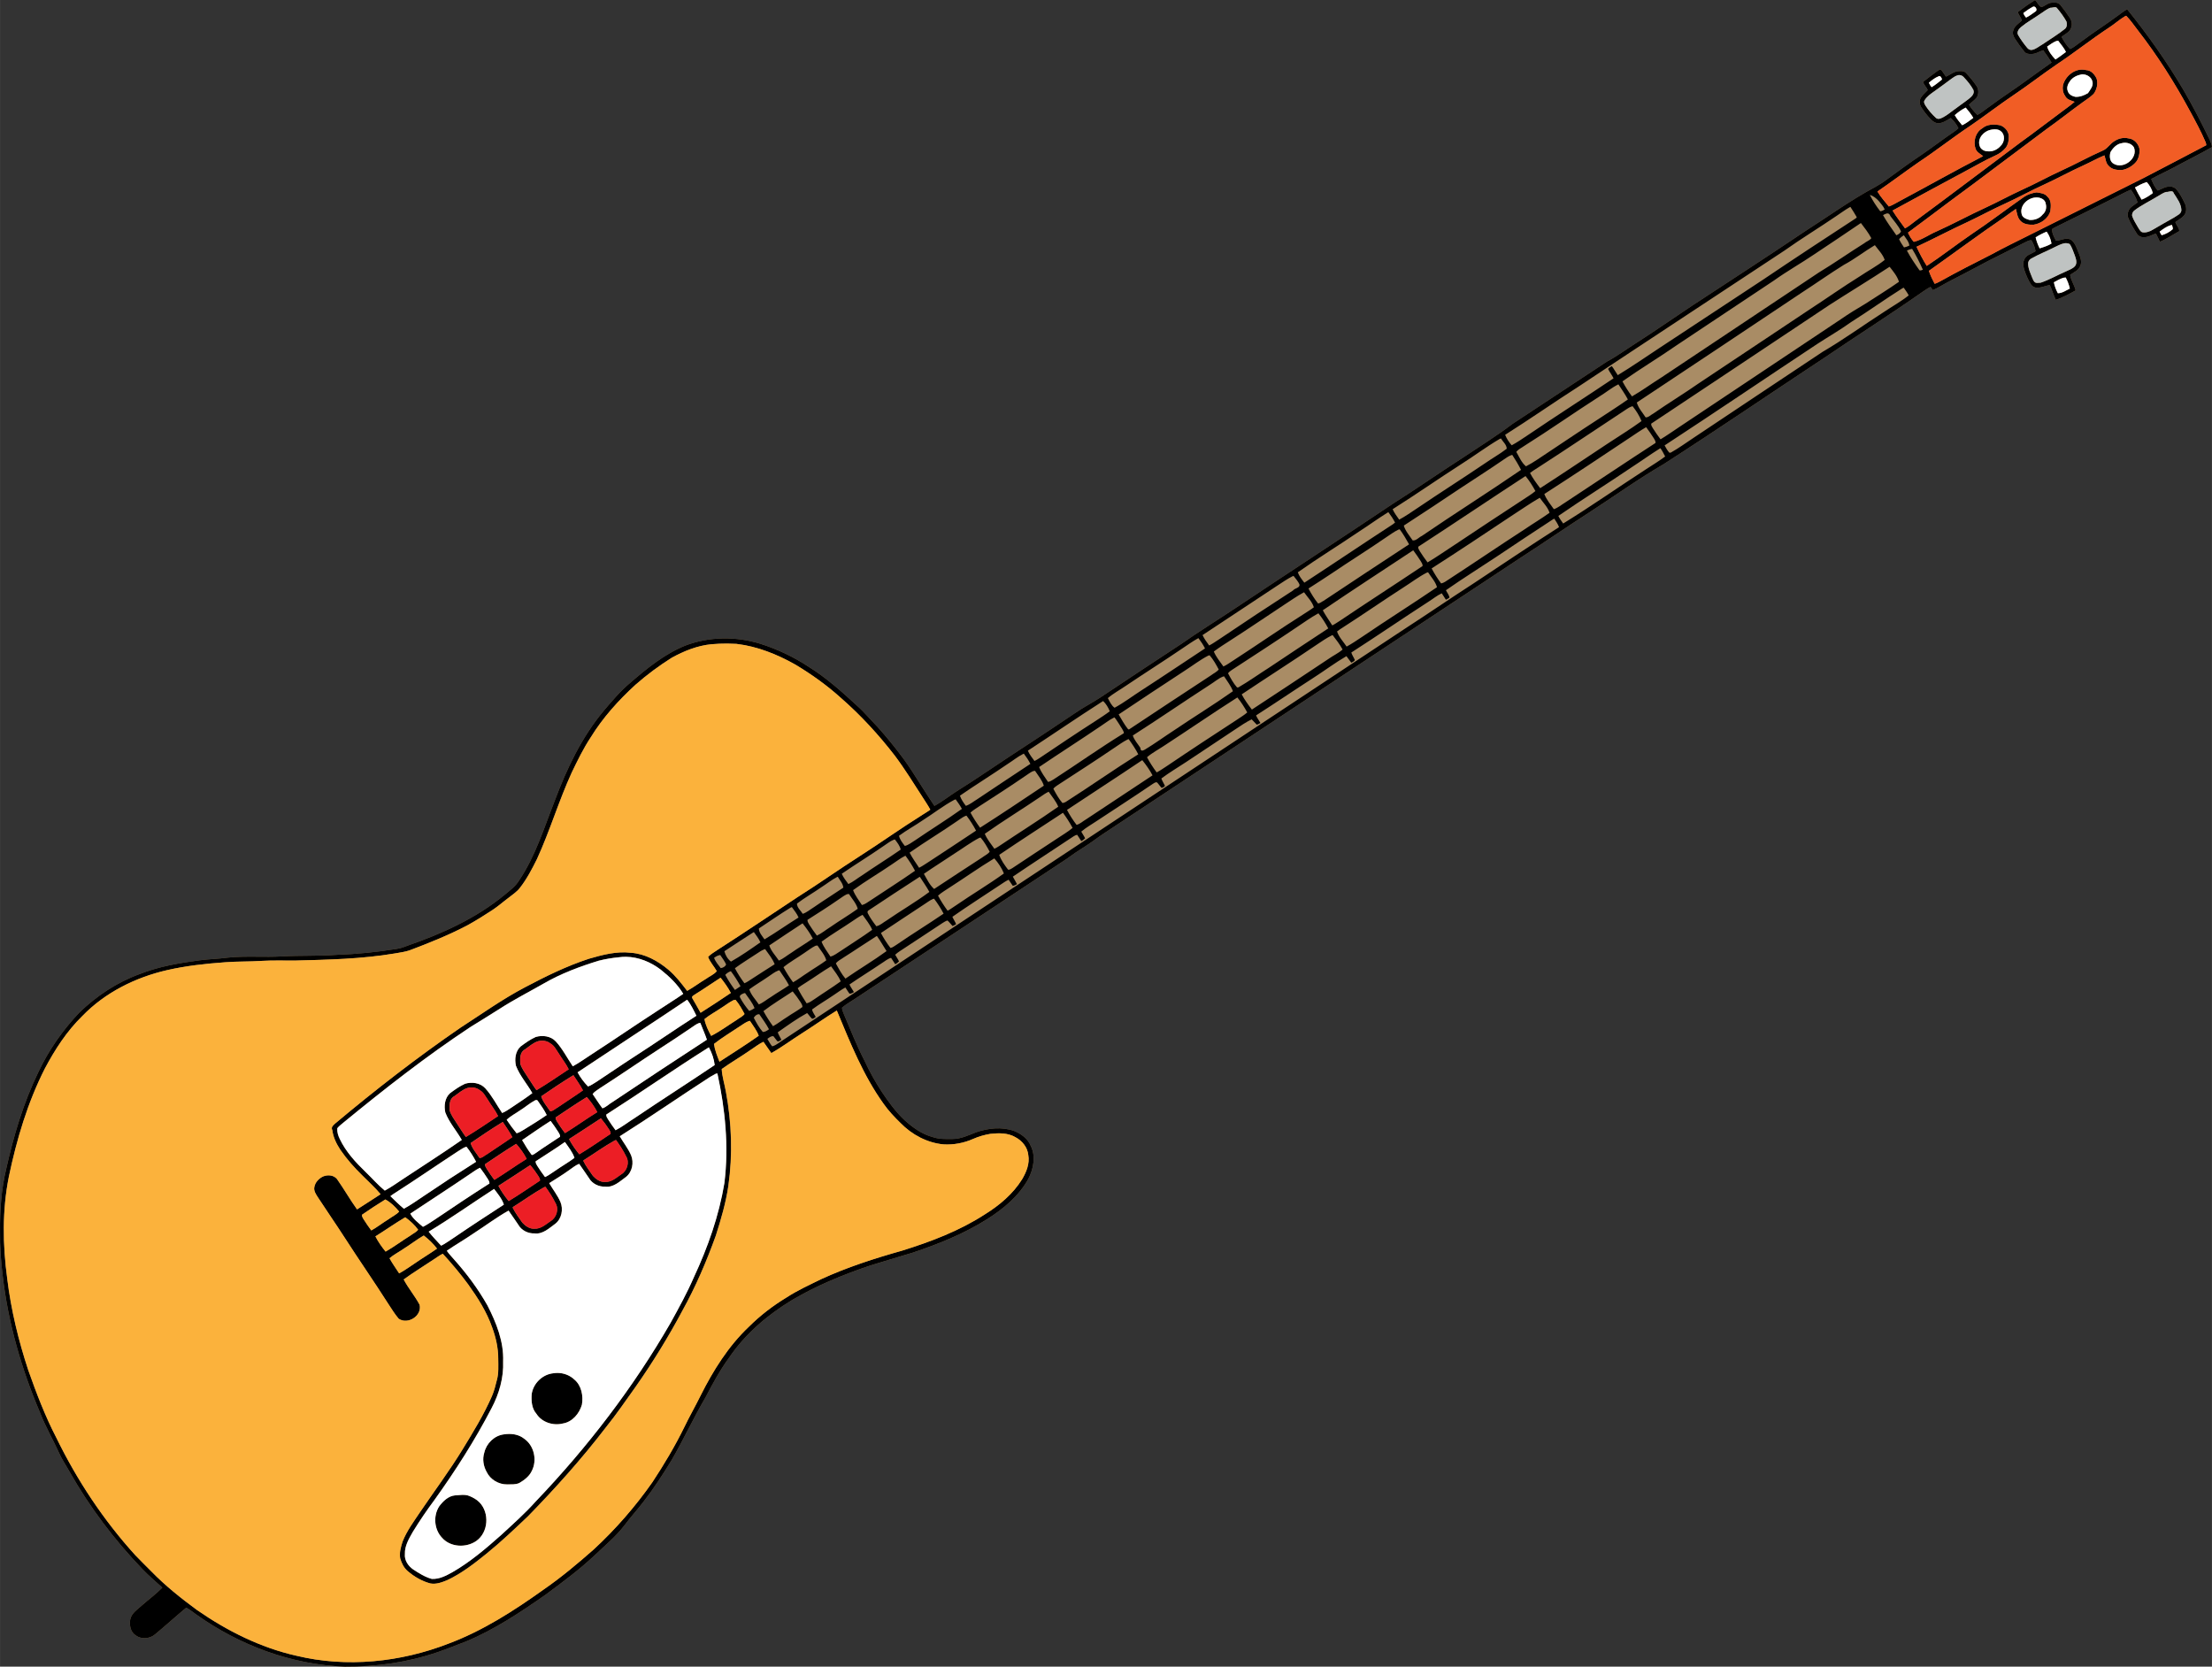 <?xml version="1.0" encoding="UTF-8" standalone="no"?>
<svg id="svg2" xmlns:rdf="http://www.w3.org/1999/02/22-rdf-syntax-ns#" xmlns="http://www.w3.org/2000/svg" height="1746.4pt" width="2317.9pt" version="1.1" xmlns:cc="http://creativecommons.org/ns#" xmlns:dc="http://purl.org/dc/elements/1.1/" viewBox="0 0 2317.919 1746.448">
<rect x="0" y="0" width="2317.919" height="1746.448" fill="#333333" stroke="none"/>
<g id="g4386" transform="translate(-1610.9 -8.45)">
<path id="rect4383" d="m3743.5 8.45c-6.34 3.9-12.379 8.2-18.259 12.72 1.28 2.92 3.139 5.63 4.419 8.6-3.31 3.39-8.099 5.96-9.159 10.9-0.99 3.04 0.39 6.15 2.05 8.68 3.04 4.61 6.261 9.119 9.791 13.409 1.54 1.92 4.209 2.391 6.569 2.241 4.78 0.41 8.67-2.55 13-3.93 3.11 4.16 6.07 8.459 8.82 12.889-8.5 6.12-17.1 11.981-25.5 18.241-12.9 9.53-26.491 18.08-39.291 27.73-4.36 2.94-8.24 6.49-12.88 8.92-3.42-3.13-6.35-6.82-8.9-10.65 2.57-2.56 5.671-4.6 8.041-7.45 2.43-3.72 2.28-8.859-0.27-12.459-3.43-5-7.3-9.7-11.5-14.05-2.68-1.92-6.41-1.21-9.37-1.02-4 1.22-7.229 3.87-10.989 5.53-1.87-2.45-3.341-5.13-5.291-7.47-1.47-0.15-2.631 0.981-3.791 1.641-5.08 3.67-10.019 7.48-14.919 11.35 0.82 3.25 3.6 5.47 4.88 8.52-2.37 2.74-5.29 5.03-7.27 8.05-1.62 3.08-1.449 7.01 0.441 9.93 2.87 4.4 6.069 8.64 9.759 12.43 2.12 2.28 4.97 4.349 8.23 4.459 4.85-0.23 8.871-3.229 12.961-5.519 3.22 3.05 6.219 6.609 8.009 10.719-1.56 1.55-3.371 2.8-5.141 4.05-11.51 7.75-22.46 16.27-33.93 24.07-12.56 8.35-24.66 17.341-36.83 26.211-3.45 2.6-7.181 4.859-10.891 6.989-25.86 13.79-49.599 31.07-74.269 46.82-39.11 26.36-78.731 51.94-118.13 77.85-19.22 12.78-38.139 25.99-57.559 38.45-10.5 6.65-20.51 14.08-31.45 19.98-33.1 21.73-66.1 43.611-99.15 65.411-16.64 12.63-34.419 23.64-51.759 35.25-24.52 15.72-48.35 32.469-72.97 48.019-55.2 36.98-110.8 73.19-166 110.04-18.6 12.43-37.691 24.139-55.991 37.009-28.55 18.75-57.05 37.58-85.45 56.55-8.3 5.48-17.22 9.94-25.38 15.62-19.01 12.68-37.94 25.48-57.12 37.88-22.81 14.82-45.089 30.431-68.159 44.841-7.68 4.9-14.83 10.64-22.82 15.02-11-16.11-20.71-33.07-32.07-48.93-8.73-11.82-18.019-23.231-27.839-34.161-7.13-7.22-13.53-15.14-21.15-21.85-16.03-14.8-32.4-29.46-51-41-15.5-10.23-32.47-18.21-50.15-23.88-25.57-7.98-53.831-7.72-78.941 1.85-21.75 8.87-40.23 23.92-57.83 39.15-10.34 8.65-19.01 19.04-27.72 29.28-22.99 27.62-38.58 60.43-51.12 93.87-11.19 28.4-20.189 58.07-37.339 83.65-3.82 6.37-9.97 10.779-15.57 15.459-29.84 24.53-65.49 40.63-101.77 53.15-3.51 1.47-7.139 2.661-10.909 3.241-21.05 3.43-42.301 5.54-63.611 6.28-18.79 1.38-37.639 0.52-56.439 1.6-18.9 1.11-37.88-0.68-56.73 1.25-10 1.36-20.12 1.53-30.12 2.87-21.24 2.83-42.611 6.489-62.611 14.409-23.78 8.66-45.33 22.971-63.4 40.591-17.37 18.36-32.019 39.35-42.769 62.25-15.63 32.11-25.861 66.56-33.641 101.33-5.17 21.47-6.68 43.631-6.45 65.661-0.22 15.48 0.88 30.97 2.78 46.33 5.72 49.56 19.7 97.929 39.27 143.74 5.59 14.51 13.52 27.93 19.88 42.1 2.98 6.74 7.22 12.8 10.77 19.25 21.07 37.19 46.97 71.591 76.6 102.39 6.5 6.86 13.81 12.881 20.75 19.291-6.55 6.74-14.25 12.29-21.28 18.53-4.67 4.25-11.05 8.24-12.37 14.92-0.98 5.99 0.26 13.169 5.83 16.639 5.86 4.37 14.63 3.61 20.12-1.02 11.06-9.16 21.691-18.849 32.741-28.019 3.84 1.93 7.08 4.769 10.63 7.209 45.33 32.25 99.75 52.601 155.58 54.541 33.01 0.22 66.189-4.451 97.459-15.231 10.05-3.42 19.83-7.51 29.77-11.23 29.78-12.43 56.77-30.47 83.12-48.88 17.55-12.96 35.1-26.02 51.08-40.92 10.67-10.33 22.35-19.72 31.43-31.57 6.38-8.56 13.611-16.439 20.081-24.919 10.78-13.84 20.32-28.6 29.45-43.55 12.48-21.5 22.869-44.13 35.439-65.57 7.55-14.45 15.311-28.85 24.961-42.03 16.85-24.88 40.23-44.72 65.8-60.2 25.75-15.22 53.539-26.64 81.839-36.17 14.81-4.59 29.67-9 44.52-13.47 27.05-9.05 53.749-19.781 77.959-35.041 17.2-10.86 33.551-24.4 43.431-42.5 5.36-10.43 7.929-23.659 2.419-34.519-3.09-7.55-10.169-12.64-17.509-15.57-12.77-4.53-26.951-2.94-39.541 1.35-8.17 3.15-16.289 7.199-25.239 7.109-6.88 0.09-13.931 0.28-20.491-2.05-11.24-3.01-20.9-9.99-29.4-17.7-9.43-8.76-16.93-19.319-24.08-29.939-6.66-10.3-12.68-21.021-17.82-32.161-8.23-15.98-14.859-32.71-21.839-49.25-0.81-2.1-1.781-4.22-1.811-6.5 4.19-3.67 9.191-6.26 13.761-9.42 74.13-48.82 148.07-97.91 222.14-146.83 5.78-4.28 11.76-8.32 17.88-12.12 7.55-4.67 14.451-10.3 21.931-15.08 145.19-96.16 290.53-192.1 435.72-288.26 24.26-15.67 48.021-32.081 72.311-47.711 25.72-16.66 50.62-34.66 77.15-50.05 56.8-36.53 112.59-74.619 168.95-111.84 33.77-22.99 68.28-44.871 101.75-68.311 2.91-1.96 5.83-4.069 9.05-5.639 0.81 1.07 1.54 2.23 2.38 3.33 5.52-2.25 10.481-5.65 15.791-8.38 14.05-7.25 28.049-14.581 41.989-22.041 12.59-6.46 25.351-12.6 37.911-19.12 2.41-1.03 4.87-2.889 7.68-2.659 2.04 3.52 3.73 7.37 4.27 11.43-4.23 2.96-10.531 3.85-12.081 9.6-1.63 3.28-0.479 6.96 0.431 10.3 1.76 5.27 4.02 10.4 6.98 15.13 1.46 2.18 4.18 3.481 6.82 3.241 4.39-0.09 8.42-2.071 12.7-2.791 2.6 4.97 3.879 10.511 6.369 15.531 7.32-2.42 14.11-6.18 20.85-9.9-1.28-5.68-5-10.56-5.8-16.35 4.06-2.64 9.041-4.81 10.811-9.8 1.57-3.96 0.029-8.341-1.441-12.091-2.18-5.04-3.58-10.71-7.87-14.48-5.08-3.56-10.859 0.37-16.269 0.68-2.03-3.76-4.37-7.87-4.1-12.27 1.46-1.03 2.959-1.799 4.619-2.589 20.8-10.1 41.4-20.601 62.1-30.911 5.27-2.56 10.36-5.579 15.85-7.739 2.76 4.16 5.641 8.52 6.891 13.4-2.5 1.93-5.26 3.569-7.55 5.709-2.3 2.89-3.64 6.991-2.1 10.541 2.39 5.92 5.79 11.39 9.2 16.78 1.42 2.22 4.08 3.459 6.7 3.339 4.69 0.32 8.71-2.44 13.05-3.83 1.57 2.78 2.66 5.791 4.17 8.641 7.15-2.94 13.55-7.451 20.33-11.161-0.02-3.38-3.1-6.239-4.12-9.419 2.94-2.32 6.52-3.98 9.02-6.87 3.09-3.66 2.86-9.201 0.65-13.261-2.57-5.33-5.26-10.759-9.37-15.069-1.69-1.25-3.66-2.221-5.78-2.011-4.81-0.4-8.679 2.48-12.909 4.07-3.29-3.33-5.091-7.8-6.881-12.03 7.95-4.5 16.381-8.101 24.411-12.491 13.01-7.1 26.36-13.59 39.22-20.97-0.13-2.79-1.37-5.359-2.47-7.869-8.52-17.56-17.431-34.94-27.261-51.8-17.51-29.71-37.48-57.921-59.1-84.761-3.14 1.64-5.96 3.97-8.78 5.98-12.85 9.61-26.49 18.071-39.25 27.791-3.97 2.62-7.429 6-11.789 7.88-3.67-3.68-6.47-8.16-8.95-12.68 3.4-3.04 8.479-4.709 9.959-9.459 1.46-3.36 0.73-7.411-1.25-10.411-3.2-4.85-6.621-9.55-10.291-14.03-2.46-2.61-6.739-2.21-9.869-1.83-3.6 0.65-6.24 3.54-9.7 4.47-3-1.369-4.3-5.21-6.6-7.39z" fill="#a98c65"/>
<path id="path4" d="m3743.5 8.45c-6.34 3.9-12.379 8.2-18.259 12.72 1.28 2.92 3.139 5.63 4.419 8.6-3.31 3.39-8.099 5.96-9.159 10.9-0.99 3.04 0.39 6.15 2.05 8.68 3.04 4.61 6.261 9.119 9.791 13.409 1.54 1.92 4.209 2.391 6.569 2.241 4.78 0.41 8.67-2.55 13-3.93 3.11 4.16 6.07 8.459 8.82 12.889-8.5 6.12-17.1 11.981-25.5 18.241-12.9 9.53-26.491 18.08-39.291 27.73-4.36 2.94-8.24 6.49-12.88 8.92-3.42-3.13-6.35-6.82-8.9-10.65 2.57-2.56 5.671-4.6 8.041-7.45 2.43-3.72 2.28-8.859-0.27-12.459-3.43-5-7.3-9.7-11.5-14.05-2.68-1.92-6.41-1.21-9.37-1.02-4 1.22-7.229 3.87-10.989 5.53-1.87-2.45-3.341-5.13-5.291-7.47-1.47-0.15-2.631 0.981-3.791 1.641-5.08 3.67-10.019 7.48-14.919 11.35 0.82 3.25 3.6 5.47 4.88 8.52-2.37 2.74-5.29 5.03-7.27 8.05-1.62 3.08-1.449 7.01 0.441 9.93 2.87 4.4 6.069 8.64 9.759 12.43 2.12 2.28 4.97 4.349 8.23 4.459 4.85-0.23 8.871-3.229 12.961-5.519 3.22 3.05 6.219 6.609 8.009 10.719-1.56 1.55-3.371 2.8-5.141 4.05-11.51 7.75-22.46 16.27-33.93 24.07-12.56 8.35-24.66 17.341-36.83 26.211-3.45 2.6-7.181 4.859-10.891 6.989-25.86 13.79-49.599 31.07-74.269 46.82-39.11 26.36-78.731 51.94-118.13 77.85-19.22 12.78-38.139 25.99-57.559 38.45-10.5 6.65-20.51 14.08-31.45 19.98-33.1 21.73-66.1 43.611-99.15 65.411-16.64 12.63-34.419 23.64-51.759 35.25-24.52 15.72-48.35 32.469-72.97 48.019-55.2 36.98-110.8 73.19-166 110.04-18.6 12.43-37.691 24.139-55.991 37.009-28.55 18.75-57.05 37.58-85.45 56.55-8.3 5.48-17.22 9.94-25.38 15.62-19.01 12.68-37.94 25.48-57.12 37.88-22.81 14.82-45.089 30.431-68.159 44.841-7.68 4.9-14.83 10.64-22.82 15.02-11-16.11-20.71-33.07-32.07-48.93-8.73-11.82-18.019-23.231-27.839-34.161-7.13-7.22-13.53-15.14-21.15-21.85-16.03-14.8-32.4-29.46-51-41-15.5-10.23-32.47-18.21-50.15-23.88-25.57-7.98-53.831-7.72-78.941 1.85-21.75 8.87-40.23 23.92-57.83 39.15-10.34 8.65-19.01 19.04-27.72 29.28-22.99 27.62-38.58 60.43-51.12 93.87-11.19 28.4-20.189 58.07-37.339 83.65-3.82 6.37-9.97 10.779-15.57 15.459-29.84 24.53-65.49 40.63-101.77 53.15-3.51 1.47-7.139 2.661-10.909 3.241-21.05 3.43-42.301 5.54-63.611 6.28-18.79 1.38-37.639 0.52-56.439 1.6-18.9 1.11-37.88-0.68-56.73 1.25-10 1.36-20.12 1.53-30.12 2.87-21.24 2.83-42.611 6.489-62.611 14.409-23.78 8.66-45.33 22.971-63.4 40.591-17.37 18.36-32.019 39.35-42.769 62.25-15.63 32.11-25.861 66.56-33.641 101.33-5.17 21.47-6.68 43.631-6.45 65.661-0.22 15.48 0.88 30.97 2.78 46.33 5.72 49.56 19.7 97.929 39.27 143.74 5.59 14.51 13.52 27.93 19.88 42.1 2.98 6.74 7.22 12.8 10.77 19.25 21.07 37.19 46.97 71.591 76.6 102.39 6.5 6.86 13.81 12.881 20.75 19.291-6.55 6.74-14.25 12.29-21.28 18.53-4.67 4.25-11.05 8.24-12.37 14.92-0.98 5.99 0.26 13.169 5.83 16.639 5.86 4.37 14.63 3.61 20.12-1.02 11.06-9.16 21.691-18.849 32.741-28.019 3.84 1.93 7.08 4.769 10.63 7.209 45.33 32.25 99.75 52.601 155.58 54.541 33.01 0.22 66.189-4.451 97.459-15.231 10.05-3.42 19.83-7.51 29.77-11.23 29.78-12.43 56.77-30.47 83.12-48.88 17.55-12.96 35.1-26.02 51.08-40.92 10.67-10.33 22.35-19.72 31.43-31.57 6.38-8.56 13.611-16.439 20.081-24.919 10.78-13.84 20.32-28.6 29.45-43.55 12.48-21.5 22.869-44.13 35.439-65.57 7.55-14.45 15.311-28.85 24.961-42.03 16.85-24.88 40.23-44.72 65.8-60.2 25.75-15.22 53.539-26.64 81.839-36.17 14.81-4.59 29.67-9 44.52-13.47 27.05-9.05 53.749-19.781 77.959-35.041 17.2-10.86 33.551-24.4 43.431-42.5 5.36-10.43 7.929-23.659 2.419-34.519-3.09-7.55-10.169-12.64-17.509-15.57-12.77-4.53-26.951-2.94-39.541 1.35-8.17 3.15-16.289 7.199-25.239 7.109-6.88 0.09-13.931 0.28-20.491-2.05-11.24-3.01-20.9-9.99-29.4-17.7-9.43-8.76-16.93-19.319-24.08-29.939-6.66-10.3-12.68-21.021-17.82-32.161-8.23-15.98-14.859-32.71-21.839-49.25-0.81-2.1-1.781-4.22-1.811-6.5 4.19-3.67 9.191-6.26 13.761-9.42 74.13-48.82 148.07-97.91 222.14-146.83 5.78-4.28 11.76-8.32 17.88-12.12 7.55-4.67 14.451-10.3 21.931-15.08 145.19-96.16 290.53-192.1 435.72-288.26 24.26-15.67 48.021-32.081 72.311-47.711 25.72-16.66 50.62-34.66 77.15-50.05 56.8-36.53 112.59-74.619 168.95-111.84 33.77-22.99 68.28-44.871 101.75-68.311 2.91-1.96 5.83-4.069 9.05-5.639 0.81 1.07 1.54 2.23 2.38 3.33 5.52-2.25 10.481-5.65 15.791-8.38 14.05-7.25 28.049-14.581 41.989-22.041 12.59-6.46 25.351-12.6 37.911-19.12 2.41-1.03 4.87-2.889 7.68-2.659 2.04 3.52 3.73 7.37 4.27 11.43-4.23 2.96-10.531 3.85-12.081 9.6-1.63 3.28-0.479 6.96 0.431 10.3 1.76 5.27 4.02 10.4 6.98 15.13 1.46 2.18 4.18 3.481 6.82 3.241 4.39-0.09 8.42-2.071 12.7-2.791 2.6 4.97 3.879 10.511 6.369 15.531 7.32-2.42 14.11-6.18 20.85-9.9-1.28-5.68-5-10.56-5.8-16.35 4.06-2.64 9.041-4.81 10.811-9.8 1.57-3.96 0.029-8.341-1.441-12.091-2.18-5.04-3.58-10.71-7.87-14.48-5.08-3.56-10.859 0.37-16.269 0.68-2.03-3.76-4.37-7.87-4.1-12.27 1.46-1.03 2.959-1.799 4.619-2.589 20.8-10.1 41.4-20.601 62.1-30.911 5.27-2.56 10.36-5.579 15.85-7.739 2.76 4.16 5.641 8.52 6.891 13.4-2.5 1.93-5.26 3.569-7.55 5.709-2.3 2.89-3.64 6.991-2.1 10.541 2.39 5.92 5.79 11.39 9.2 16.78 1.42 2.22 4.08 3.459 6.7 3.339 4.69 0.32 8.71-2.44 13.05-3.83 1.57 2.78 2.66 5.791 4.17 8.641 7.15-2.94 13.55-7.451 20.33-11.161-0.02-3.38-3.1-6.239-4.12-9.419 2.94-2.32 6.52-3.98 9.02-6.87 3.09-3.66 2.86-9.201 0.65-13.261-2.57-5.33-5.26-10.759-9.37-15.069-1.69-1.25-3.66-2.221-5.78-2.011-4.81-0.4-8.679 2.48-12.909 4.07-3.29-3.33-5.091-7.8-6.881-12.03 7.95-4.5 16.381-8.101 24.411-12.491 13.01-7.1 26.36-13.59 39.22-20.97-0.13-2.79-1.37-5.359-2.47-7.869-8.52-17.56-17.431-34.94-27.261-51.8-17.51-29.71-37.48-57.921-59.1-84.761-3.14 1.64-5.96 3.97-8.78 5.98-12.85 9.61-26.49 18.071-39.25 27.791-3.97 2.62-7.429 6-11.789 7.88-3.67-3.68-6.47-8.16-8.95-12.68 3.4-3.04 8.479-4.709 9.959-9.459 1.46-3.36 0.73-7.411-1.25-10.411-3.2-4.85-6.621-9.55-10.291-14.03-2.46-2.61-6.739-2.21-9.869-1.83-3.6 0.65-6.24 3.54-9.7 4.47-3-1.369-4.3-5.21-6.6-7.39zm-1.602 6.848c2.376-0.292 4.363 4.008 1.831 5.302-3.21 2.24-6.23 4.57-9.7 6.28-1.29-1.37-2.299-2.989-2.889-4.759 3.19-2.5 6.64-4.79 10.28-6.7 0.161-0.062 0.32-0.102 0.478-0.122zm22.295 0.717c0.955-0.01 1.813 0.233 2.316 1.084 3.67 4.33 7.031 8.95 9.811 13.93 0.81 2.43 0.579 5.84-1.511 7.63-7.57 5.99-15.809 11.031-23.789 16.391-3.45 1.96-6.471 4.671-10.361 5.591-1.97 0.56-4.069-0.35-5.309-1.87-3.59-4.3-6.901-8.84-9.691-13.67-1.74-3.02 0.77-6.411 3.07-8.291 6.25-5.23 13.52-9.109 20.18-13.839 3.55-2.14 6.84-5.191 10.9-6.461 0.931 0.237 2.792-0.478 4.384-0.494zm74.686 8.944c4.55 4.56 8.131 10.001 12.111 15.061 20.73 26.69 38.87 55.349 54.9 85.089 5.82 10.67 11.569 21.41 16.359 32.6 0.32 0.94 0.511 1.91 0.541 2.92-21.95 11.43-43.77 23.091-65.77 34.391-40 19.95-80 39.99-120 59.98-13.06 6.59-26.27 12.871-39.07 19.941-18.06 9.16-36.119 18.319-53.789 28.189-1.96 1.02-3.86 2.131-6 2.661-2.34-4.36-4.461-8.851-6.031-13.531 26.37-18.63 52.281-37.949 78.981-56.139 4.12-2.84 8.019-5.991 12.239-8.741 1.11 4.23 1.501 9.08 4.711 12.4 3.42 3.78 8.939 4.29 13.739 4.15 7.73-1.12 15.12-6.309 17.6-13.939 0.66-5.11 1.371-11.58-2.959-15.4-2.68-3.5-7.53-3.98-11.47-4.55-4.68 0.69-9.26 2.099-13.15 4.759-18.42 12.88-36.27 26.56-54.97 39.03-15.85 10.8-30.939 22.691-46.939 33.261-4.01-6.44-7.54-13.18-10.72-20.05 18.07-8.39 35.649-17.791 53.759-26.111 13.06-6.16 25.75-13.13 38.92-19.08 13.83-6.31 27.13-13.75 41-20 13.83-6.31 27.13-13.741 41-19.991 7.48-3.37 14.641-7.439 22.241-10.619 1.33 3.65 1.38 8.259 4.5 11.039 3.4 3.94 9.09 4.51 13.95 4.32 5.15-0.9 10.06-3.61 13.7-7.38 3.64-3.56 4.639-8.911 4.739-13.791-0.79-5.95-5.61-11.5-11.78-12-4.87-1.16-9.92-0.049-14.08 2.561-4.97 2.61-7.64 8.179-12.88 10.309-14.64 6.39-28.551 14.28-43.091 20.85-13.85 6.31-27.14 13.75-41 20-12.94 5.89-25.379 12.781-38.259 18.741-17.49 7.98-34.321 17.269-51.861 25.119-7.97 3.44-15.249 8.811-23.709 10.861-2.58-2.84-4.571-6.21-6.091-9.67 14.33-10.63 28.65-21.3 42.9-32.07 34.19-25.06 67.87-50.82 101.9-76.1 12.82-9.08 25.101-18.899 37.841-28.089 4.03-2.99 8.45-5.59 12.02-9.2 3.24-4.58 4.77-10.77 2.9-16.2-2.12-4.25-5.75-8.51-10.9-8.65-10.86-2.78-21.601 5.69-24.261 15.9-0.65 3.8-0.129 7.91 2.241 11.08 1.73 4.14 6.319 4.74 9.939 6.28-4.07 3.56-8.499 6.63-12.789 9.87-14.58 10.74-28.85 21.89-43.57 32.43-36.68 27.31-73.06 55.02-109.88 82.15-3.83 2.73-7.261 6-11.441 8.15-4.41-6.17-9.13-12.189-13.07-18.659 25.28-13.76 50.571-27.511 75.961-41.081 10.48-5.51 20.68-11.58 31.5-16.48 4.18-1.82 8.019-4.47 10.959-8.02 2.74-3.45 3.511-8 3.441-12.3-0.25-5.22-4.25-9.859-9.1-11.489-6.36-1.29-13.61-1.27-18.77 3.2-7.22 4.22-9.72 14.009-6.93 21.609 1.38 3.57 5.039 5.281 7.859 7.541-29.07 15.01-57.57 31.089-86.42 46.509-4.15 2.08-8 4.74-12.38 6.27-4.14-5.11-8.609-10.05-11.959-15.72 14.57-9.99 28.7-20.609 43.2-30.709 18.56-12.28 36.009-26.141 54.559-38.441 15.18-10.4 29.73-21.71 45.02-31.98 15.28-10.27 29.82-21.58 45.02-31.98 18.74-12.44 36.37-26.46 55.15-38.83 5.64-3.6 10.61-8.241 16.4-11.641 0.33-0.14 0.989-0.441 1.309-0.591zm-71.3 26.091c2.83 3.84 6.18 7.49 8.2 11.88-3.69 2.64-7.161 5.47-10.991 7.85-3.69-3.88-7.19-8.33-8.73-13.52 2.96-2.01 5.98-4.309 9.38-5.719 0.54-0.12 1.611-0.371 2.141-0.491zm25.552 35.286c4.481-0.024 9.25 2.827 10.328 7.364 1.48 4.63-2.3 8.809-4.6 12.359-4.04 2.38-8.6 4.18-13.35 3.85-3.32-0.73-6.769-2.539-7.789-5.939-1.62-3.65 0.18-7.72 2.4-10.68 2.8-3.9 7.469-6.051 12.119-6.911 0.295-0.028 0.593-0.042 0.892-0.044zm-129.07 0.761c1.675 0.039 3.331 0.856 4.486 2.094 3.82 4.12 7.539 8.45 10.189 13.45 1.56 4.21-2.04 7.07-4.75 9.38-6.23 4.83-12.789 9.209-19.019 14.009-2.9 2.29-5.961 4.391-9.291 5.941-1.89 1.1-4.551 1.63-6.291-0.08-4.1-3.78-7.769-8.02-10.769-12.7-0.9-1.6-2.24-3.611-1.12-5.441 2.45-4.17 6.59-7.011 10.48-9.741 6.06-4.21 11.9-8.75 17.88-13.1 2-1.45 4.091-2.92 6.541-3.58 0.545-0.172 1.106-0.246 1.664-0.233zm-20.728 1.073c1.39 0.13 2.257 2.284 2.614 3.559-3.62 2.81-7.03 5.811-10.98 8.091-1.16-1.45-2.141-3.04-2.841-4.73 3.11-2.51 6.359-5.16 10.159-6.65 0.377-0.221 0.726-0.3 1.047-0.27zm27.414 33.05c2.89 3.36 5.68 6.909 7.95 10.739-3.72 2.85-7.46 5.701-11.67 7.741-2.89-3.32-5.6-6.8-7.8-10.6 3.34-2.87 6.92-5.56 10.87-7.6l0.65-0.28zm30.319 22.728c2.449-0.051 4.892 0.444 6.711 2.181 4.53 3.75 3.75 11.44-0.42 15.18-3.24 3.8-8.29 6.25-13.32 5.72-3.75 0.02-7.829-2.11-8.759-5.97-2.37-7.74 4.329-15.02 11.509-16.58 1.339-0.274 2.811-0.501 4.28-0.531zm136.06 14.086c3.929-0.13 8.238 1.639 10.017 5.125 4.12 11.42-11.091 22.871-21.191 16.961-4.36-2.13-4.76-8.03-3.53-12.18 2.56-4.46 6.69-8.821 12.08-9.511 0.831-0.234 1.717-0.365 2.623-0.395zm23.297 41.186c3 3.22 5.351 7.27 6.391 11.58-3.68 2.67-7.48 5.279-11.75 6.859-2.52-4.16-4.831-8.419-6.961-12.769 3.68-2.12 7.54-4.03 11.6-5.45l0.72-0.22zm25.873 9.684c1.102 0.05 2.008 0.52 2.356 1.975 3.48 5.46 7.881 11.081 8.061 17.841-0.21 4.09-4.83 5.529-7.57 7.589-7.45 4.24-14.931 8.391-22.291 12.761-3.3 2.09-7.41 3.499-11.3 2.709-2.34-1.14-3.389-3.78-4.709-5.8-1.96-3.46-4.14-6.81-5.48-10.55-0.84-2.15 0.08-4.63 1.73-6.13 7.69-5.99 16.6-10.101 24.88-15.191 2.85-1.6 5.611-3.66 8.841-4.55 1.262 0.35 3.646-0.737 5.483-0.655zm-316.02 3.825c3.78 1 6.859 3.591 9.459 6.461 2.14 2.77 4.841 5.41 6.131 8.78-1.42 0.93-2.981 1.71-4.661 1.88-4.18-5.34-7.88-11.08-10.93-17.12zm174.94 2.611c4.014 0.083 8.853 2.134 9.359 6.559 1.18 4.13 0.119 8.61-3.241 11.38-3.24 4.17-8.67 6.041-13.83 5.641-3.41-0.95-7.76-2.581-8.22-6.591-1.93-8.86 6.681-16.69 15.141-16.98 0.259-0.012 0.523-0.015 0.791-0.009zm-195.3 9.9c2.26 3.57 4.66 7.121 6.7 10.841-0.22 0.26-0.671 0.78-0.891 1.05-32.34 21.13-64.679 42.31-96.689 63.95-36.4 23.97-72.7 48.03-109.1 71.91-14.57 9.59-28.889 19.56-43.809 28.6-2.22-3.14-3.891-6.55-6.261-9.52-1.48 0.73-2.829 1.7-3.909 2.92 1.7 3.4 4.049 6.45 5.789 9.88-30.12 20.25-60.739 39.78-90.769 60.17-5.25 3.49-10.451 7.071-15.991 10.041-2.88-3.25-5.261-6.991-6.891-10.991 26.23-16.58 51.691-34.37 77.811-51.13 71.52-47.55 143.36-94.62 215-142 17.63-12.55 36.16-23.77 54.03-35.98 4.76-3.11 9.331-6.63 14.341-9.42l0.63-0.32zm38.881 6.825c1.342 0 2.357 0.944 3.039 2.834 3.83 5.22 8.44 10.081 11.13 16.031-0.88 2.07-2.931 3.24-4.891 4.05-4.85-6.91-9.85-13.74-14-21.07 1.01-0.63 2.09-1.18 3.27-1.53 0.52-0.21 1.004-0.316 1.452-0.316zm-27.842 10.116c3.87 5.06 7.861 10.18 10.881 15.85-1.77 2.55-5.28 3.409-7.5 5.389-15.95 9.96-31.311 20.821-47.411 30.541-55.01 36.66-110 73.35-165.01 110-10.37 6.49-20.25 13.79-30.85 19.88-3.74-5-7.14-10.28-10.02-15.78 18.65-13.18 38.269-24.921 57.009-37.961 34.09-22.54 67.97-45.389 102.07-67.919 13.54-9.68 28.071-17.83 41.841-27.17 16.12-10.83 32.37-21.48 48.38-32.48l0.609-0.35zm325.89 1.969c0.53 1.4 1.02 2.89 0.93 4.42-3.3 2.98-7.4 5.19-11.65 6.38-0.9-1.18-1.609-2.469-2.139-3.819 3.49-2.61 7.159-5.311 11.389-6.631 0.37-0.09 1.11-0.27 1.47-0.35zm-131.29 7.05c2.66 3.66 4.401 8.03 5.091 12.5-3.85 2.31-8.2 3.691-12.43 5.011-1.79-3.69-3.32-7.53-4.2-11.53 3.64-2.33 7.509-4.321 11.539-5.981zm-149.62 3.75c2.11 3.4 5.309 6.641 5.759 10.841-1.78 0.9-3.661 1.57-5.591 1.93-1.92-2.82-3.81-5.599-5.15-8.689 1.25-1.44 2.75-2.66 4.37-3.7l0.611-0.381zm169.88 8.3c1.288 0.017 2.544 0.305 3.769 0.861 2.64 3.54 3.719 7.95 5.419 11.97 1.2 3.42 2.82 7.91 0.3 11.1-2.62 3.1-6.769 4.21-10.239 5.98-8.63 3.73-16.84 8.5-25.77 11.5l-3.98 0.23c-2.98-0.04-3.94-3.169-4.9-5.409-1.91-4.9-4.38-9.76-4.28-15.15 0.06-2.37 1.76-4.41 3.93-5.3 7.36-4.18 15.29-7.241 22.83-11.091 3.45-1.54 6.8-3.62 10.57-4.43 0.795-0.184 1.579-0.271 2.352-0.261zm-200.27 2.1c3.6 4.93 8.339 9.531 10.309 15.461-8.1 6.53-17.389 11.3-25.959 17.13-18 11.17-35.269 23.44-53.009 34.98-38.61 25.74-77.171 51.53-115.83 77.18-15.79 11.01-32.269 20.991-48.069 31.981-2.5 1.19-4.65 3.92-7.67 3.7-3.25-5.03-7.6-9.72-9.25-15.55 57.7-38.3 115.35-76.69 172.93-115.2 14.78-9.55 29.131-19.78 44.091-29.07 11.33-6.04 21.439-14.051 32.459-20.611zm39.07 3.911c4.3 6.96 7.88 14.37 11.25 21.83-1.14 0.46-2.34 0.92-3.53 0.63-4.73-6.68-9.36-13.47-13.2-20.68 1.27-0.64 2.62-1.19 4.05-1.53 0.36-0.06 1.08-0.19 1.43-0.25zm-23.58 18.77c3.75 4.77 7.99 9.779 9.78 15.709-11.44 8.06-23.421 15.341-35.141 22.991-8.74 5.17-17.429 10.449-25.759 16.239-55.95 37.4-112 74.66-167.97 112.03-6.99 4.62-13.81 9.491-20.97 13.811-2.9-3.81-5.62-7.731-8.15-11.761-0.87-1.42-1.859-2.939-1.639-4.669 62.36-41.3 124.47-82.98 186.78-124.37 20.72-13.35 41.82-26.121 62.43-39.641l0.641-0.339zm184.56 11.23c1.85 3.66 3.39 7.529 4.28 11.559-4 1.94-7.96 4.88-12.57 4.88-1.9-3.6-3.439-7.449-4.139-11.469 3.23-1.79 6.56-3.711 10.17-4.741 0.57-0.06 1.689-0.18 2.259-0.23zm-169.79 10.659c1.74 2.61 3.791 5.19 5.231 8.07-8.34 6.58-17.651 11.739-26.431 17.659-21.29 13.67-41.77 28.6-63.63 41.37-45.06 29.91-90.01 59.99-135.02 89.97-8.08 5.27-15.819 11.081-24.259 15.741-0.36 0.03-1.08 0.1-1.43 0.13-2.17-2.2-3.53-5.11-5.05-7.67 53.51-35 106.43-70.89 159.75-106.18 11.92-7.77 24.309-14.87 35.889-23.18 18.09-11.41 35.49-23.94 53.6-35.32 0.34-0.15 1.01-0.441 1.35-0.591zm-298.97 101.31c3.34 5.2 7.03 10.269 9.9 15.789-9.74 6.96-19.91 13.281-29.85 19.911-21.82 14.1-43.29 28.729-64.95 43.059-3.85 2.59-7.89 4.98-11.97 7.12-4.74-3.88-7.13-9.971-10.15-15.111 2.02-2.78 5.319-4.119 8.059-6.109 26.69-16.77 52.48-34.939 79.02-51.959 6.51-3.96 12.46-8.941 19.28-12.431l0.661-0.269zm14.88 22.88c3.72 4.75 7.109 9.939 9.309 15.589-11.34 8.29-23.349 15.581-35.039 23.331-23.73 15.65-47.26 31.599-71.15 46.989-3.88-5.11-7.71-10.3-10.67-15.97 2.42-1.93 5.059-3.47 7.689-5.18 31.56-20.34 62.64-41.389 94.02-61.989 1.4-0.91 2.85-1.811 4.45-2.381 0.35-0.09 1.051-0.289 1.391-0.389zm14.189 22c2.86 3.82 5.581 7.76 8.161 11.82 0.84 1.41 1.82 2.94 1.65 4.68-31.73 20.58-63.11 41.69-94.72 62.45-3.92 2.35-7.42 5.52-11.83 6.95-3.62-5.1-7.741-10.021-9.991-15.891 30.12-19.41 59.99-39.21 89.78-59.13 5.38-3.56 10.691-7.32 16.311-10.55l0.639-0.33zm-152.19 11.789c2 3.42 5.99 6.461 6.07 10.761-7.27 5.6-15.34 10.09-22.85 15.33-23.5 15.93-47.491 31.08-70.961 47.03-6.21 4.13-12.31 8.441-18.87 11.961-2.49-3.55-5.13-6.971-6.88-10.941 24.19-15.23 47.611-31.661 71.691-47.091 13.62-8.61 26.53-18.349 40.43-26.509 0.35-0.14 1.03-0.401 1.37-0.541zm167.1 10.22c1.98 2.69 3.42 5.69 5 8.68-6.42 4.76-13.23 8.95-19.92 13.28-29.09 18.83-57.459 38.79-86.959 56.95-1.85-2.61-3.7-5.111-5.08-7.941 25.4-17.53 51.5-33.82 77-51.11 9.86-6.38 19.39-13.29 29.37-19.53l0.6-0.33zm-155.25 7c3.34 5.06 6.459 10.289 9.209 15.709-34.31 23.57-69.579 45.72-103.94 69.23-3.2 1.44-5.83 5.05-9.6 4.7-3.31-5-7.61-9.73-9.32-15.55 19.38-12.6 38.7-25.32 57.9-38.23 15.63-10.38 31.5-20.41 46.95-31.08 2.36-1.55 4.699-3.38 7.409-4.37 0.34-0.11 1.041-0.309 1.391-0.409zm13.909 22.169c3.97 4.83 7.38 10.19 10.37 15.72-4.02 3.43-8.64 6.091-12.98 9.041-23.71 15.61-47.511 31.08-71.041 46.93-9.68 6.26-19.07 12.921-28.98 18.791-2.91-3.8-5.62-7.711-8.15-11.731-0.87-1.42-1.85-2.949-1.65-4.669 37.63-24.45 74.84-49.561 112.43-74.081zm14.92 22.781c3.5 5.08 8.4 9.69 10.27 15.73-8.41 6.04-17.34 11.31-25.88 17.15-28.06 18.2-55.7 37.05-83.75 55.27-1.26 0.72-2.591 1.329-3.991 1.609-3.75-4.96-7.02-10.281-9.97-15.741 28.14-18.01 55.941-36.559 83.741-55.089 9.66-6.17 19.01-12.82 28.93-18.58l0.65-0.35zm-158.6 15.11c2.57 3.41 5.01 7.011 6.98 10.841-0.71 0.63-1.46 1.229-2.23 1.769-31.07 20.22-61.78 41.001-92.83 61.261-2.62-3.41-5.431-6.8-6.861-10.88 21.2-14.98 43.4-28.55 64.9-43.19 9.85-6.36 19.35-13.29 29.32-19.48l0.7-0.32zm173.87 6.8c1.79 2.82 3.819 5.649 4.939 8.859-30.19 19.31-59.939 39.29-89.789 59.1-24.09 15.5-47.66 31.771-71.7 47.311-217.05 143.64-434.2 287.14-651.25 430.78-3.89 2.29-7.31 5.699-11.78 6.859-2.05-2.36-3.51-5.219-5.1-7.819 1.88-1.3 3.949-3.251 6.419-2.761 1.42 1.6 2.491 3.49 3.941 5.1 1.52 0.92 3.081-0.729 4.341-1.459-1.21-2.62-2.901-5.01-3.811-7.75 10.03-7.07 20.041-14.29 30.811-20.2 1.85 1.91 3.23 4.29 5.28 6.03 1.43-0.18 2.63-1.09 3.72-1.98-1.32-2.58-3.301-4.871-3.891-7.761 7.42-5.5 15.441-10.11 23.041-15.35 3.96-2.56 7.7-5.529 11.9-7.709 1.54 2.11 2.75 4.459 4.4 6.509 1.66-0.05 3.179-0.849 4.569-1.709-1.48-2.7-3.43-5.13-4.68-7.95 11.06-7.65 22.56-14.681 33.7-22.241 3.23-1.93 6.16-4.699 9.9-5.669 1.6 2.13 2.82 4.519 4.38 6.689 1.46-0.78 2.83-1.769 3.95-3.009-1.12-2.46-2.769-4.61-4.019-6.97 2.96-2.75 6.52-4.76 9.85-7.02 13.35-8.6 26.459-17.57 39.769-26.22 1.63-1.04 3.311-2.059 5.161-2.659 2.02 1.69 3.5 3.92 5.35 5.8 1.34-0.43 2.58-1.129 3.72-1.959-1.06-2.69-2.78-5.041-3.9-7.681 16.16-11.34 32.809-21.95 49.239-32.9 3.19-2.02 6.251-4.369 9.711-5.959 1.08 1.6 3.259 4.8 4.339 6.4 1.59-0.19 3.04-0.96 4.4-1.78-1.3-2.7-3-5.23-4.35-7.83 20.01-13.63 40.39-26.74 60.52-40.2 2.16-1.33 4.29-3.171 6.88-3.691 1.6 2.13 2.82 4.51 4.38 6.68 1.46-0.78 2.831-1.769 3.941-3.009-1.11-2.46-2.759-4.61-4.009-6.97 4.87-4.2 10.55-7.34 15.88-10.93 19.64-13.05 39.509-25.75 58.989-39.05 1.38-0.73 2.891-2.221 4.581-1.541 1.68 1.74 2.939 3.85 4.619 5.63 1.46-0.09 2.671-1.01 3.661-2.03-1.18-2.65-2.87-5.04-3.8-7.78 8.32-6.22 17.29-11.5 25.95-17.23 17.07-11.24 33.989-22.7 51.059-33.95 5.76-3.78 11.38-7.791 17.63-10.761l5.4 5.6c1.32-0.42 2.58-1.059 3.77-1.819-1.48-2.68-3.43-5.091-4.57-7.931 20-12.78 39.7-26.2 59.7-39.11 11.76-7.5 22.921-15.97 34.991-22.97 1.74 2.23 3.449 4.511 5.139 6.861 1.29-0.78 3.16-1.381 3.65-2.941-1.11-2.63-2.85-4.97-3.67-7.72 27.14-17.46 53.77-35.729 80.87-53.259 4.63-2.89 8.91-6.52 13.92-8.8 1.52 2.16 2.789 4.48 4.309 6.7 1.33-0.54 2.611-1.26 3.741-2.18-0.39-2.92-2.49-5.161-3.7-7.741 17.28-12.09 35.199-23.261 52.759-34.941 19.78-13.2 39.541-26.46 59.491-39.4 0.33-0.15 0.99-0.459 1.32-0.609zm-162.05 11.13c3.74 4.91 6.79 10.361 9.85 15.741-29.94 19.62-59.81 39.33-89.6 59.17-2.04 0.95-3.53 2.569-5.78 2.819-3.84-4.89-7.211-10.209-10.031-15.719 8.25-5.39 16.65-10.561 24.8-16.131 18.51-12.56 37.52-24.369 55.95-37.069 4.42-2.85 8.621-6.17 13.411-8.45l1.4-0.361zm14.25 22.03c2.84 3.81 5.54 7.741 8.1 11.781 0.83 1.41 1.829 2.929 1.639 4.669-28.8 19.29-57.97 38.021-86.7 57.411-2.69 1.6-5.13 3.48-7.93 4.8-3.32-5.28-6.999-10.36-9.939-15.85 31.15-21.19 62.789-41.68 94.189-62.48l0.641-0.331zm15.48 22.961c3.22 5.05 7.73 9.749 9.38 15.659-26.07 17.72-52.779 34.53-78.839 52.27-5.21 3.45-10.371 7-15.861 9.95-3.48-5.17-8.04-9.86-10.07-15.82 2.06-1.67 4.33-3.05 6.57-4.52 21.25-13.63 41.971-28.069 63.211-41.739 8.07-5.09 15.67-10.97 24.18-15.35 0.36-0.12 1.07-0.34 1.43-0.45zm-140.98 3.77c2.13 2.97 4.979 5.739 6.309 9.269 0.36 3.46-5.14 3.671-6.72 5.961-25.84 16.75-51.559 33.67-77.059 50.93-3.65 2.28-7.09 4.9-10.93 6.8-2.63-3.43-5.05-7.02-6.95-10.87 26.3-17.27 52.439-34.799 78.739-52.089 4.97-3.26 9.9-6.641 15.22-9.391 0.35-0.15 1.041-0.459 1.391-0.609zm11.05 17.209c3.52 5.06 8.41 9.68 10.28 15.72-3.4 2.69-7.24 4.799-10.8 7.239-24.62 15.55-48.52 32.22-72.95 48.05-3.71 2.24-7.09 5.001-11.05 6.761-3.56-5.09-7.66-9.93-10.05-15.68 5.8-4.35 11.959-8.21 18.059-12.15 18.81-12.07 37.261-24.701 55.931-37.011 6.58-4.28 12.999-8.839 19.919-12.589l0.661-0.341zm15.05 22.059c3.94 4.87 7.349 10.25 10.309 15.8-20.6 13.67-41.4 27.2-61.9 41.04-10.8 6.84-21.171 14.36-32.241 20.75-0.36 0.02-1.08 0.05-1.45 0.07-3.89-4.4-6.699-9.681-9.439-14.811 2.05-2.74 5.31-4.139 8.03-6.139 21.77-14.16 43.54-28.32 65.05-42.87 6.92-4.62 13.699-9.479 21.009-13.509l0.661-0.331zm14.88 22.77c3.7 4.85 7.549 9.731 10.459 15.161-4.48 3.95-10.089 6.459-14.919 9.939-26.68 17.73-53.35 35.46-80.15 53-3.87-5.11-7.7-10.3-10.67-15.97 26.13-17.53 52.709-34.409 78.739-52.119 4.93-3.3 9.831-6.72 15.161-9.42 0.35-0.15 1.03-0.451 1.38-0.591zm-140.62 3.23c2.57 3.37 5.01 6.951 6.9 10.781-22.26 14.67-44.37 29.579-66.77 44.059-9.36 6-18.209 12.799-27.989 18.109-3.44-2.4-5.141-6.549-7.061-10.119 5.84-5 12.721-8.63 19.031-13 19.55-13.18 39.5-25.761 59-39.031 5.36-3.56 10.61-7.349 16.25-10.489l0.639-0.311zm-493.97 5.7c3.255 0.013 6.511 0.116 9.762 0.311 21.81 2.58 42.53 10.879 61.55 21.609 16.81 10.04 32.84 21.47 47.42 34.58 21.02 18.31 39.999 38.921 57.019 60.991 10.54 14.03 19.711 29.03 29.261 43.75 2.68 4.24 5.54 8.36 7.9 12.8-2.47 1.91-5.26 3.369-7.82 5.109-22.46 14.01-44.01 29.421-66.3 43.691-21.92 13.96-43.101 29.059-65.091 42.909-27.9 18.43-55.629 37.131-83.759 55.211-3.36 2.35-7.051 4.339-9.891 7.339 1.99 5.5 6.241 9.851 9.081 14.941-2.86 3.59-7.451 5.231-11.031 7.941-6.8 4.02-13.07 8.909-19.98 12.719-6.03-7.82-12.05-15.76-19.63-22.15-11.09-9.33-24.59-16.77-39.28-17.75-14.91-1.85-29.79 2.161-44 6.241-23.33 7.62-45.43 18.491-67.08 29.941-23.61 12.37-45.281 27.939-67.641 42.359-45.51 31.26-89.19 65.1-131.48 100.57-1.83 1.79-4.351 3.569-2.711 6.839 0.92 7.48 4.37 14.351 8.45 20.591 6.71 9.75 14.61 18.621 23.07 26.891 6.38 6.48 13.261 12.519 19.061 19.559-8.24 5.27-16.38 10.709-24.67 15.909-7.46-10.35-13.701-21.519-21.091-31.889-3.47-4.19-9.719-4.611-14.489-2.641-4.48 2.13-8.38 6.18-9.2 11.22-0.78 3.87 1.7 7.429 3.65 10.509 9.18 14.12 18.83 27.93 27.95 42.1 15.08 23.47 31.059 46.371 46.039 69.911 3.45 5.22 6.71 10.629 10.83 15.409 9.61 6.39 24.62-3.13 21.85-14.72-4.9-9.23-11.819-17.229-16.659-26.489 10.34-7.53 21.3-14.15 31.92-21.28 2.99-1.93 5.829-4.1 9.039-5.65 9.41 10.25 18.381 20.949 26.641 32.159 9.96 13.97 19.371 28.64 25.041 44.95 3.93 10.49 6.399 21.599 6.419 32.859 0.02 7.44 0.6 15.121-1.45 22.411-1.41 5.67-2.819 11.439-5.169 16.839-8.45 19.38-19.55 37.421-30.55 55.431-13.88 22.76-29.9 44.099-44.82 66.169-6.63 9.9-13.89 19.64-18.27 30.82-1.79 5.6-3.55 11.63-2.48 17.58 1.44 5 3.86 9.961 7.92 13.381 6.83 5.85 14.849 10.499 23.569 12.859 6.28 1.2 12.49-1.199 18.17-3.609 14.87-7.01 27.92-17.191 40.65-27.461 15.25-12.32 29.451-25.859 43.661-39.339 28.72-29.42 56.229-60.091 81.269-92.731 11.1-13.73 21.06-28.33 31.32-42.68 17.97-25.61 34.4-52.28 49.12-79.88 13.98-25.21 25.37-51.781 35.12-78.891 5.39-17.02 10.49-34.22 13.08-51.93 4.69-32.77 3.5-66.29-2.58-98.8-1.37-7.93-3.94-15.64-4.37-23.7 9.67-6.93 20.001-12.869 29.741-19.689 4.65-2.94 8.93-6.55 13.95-8.85 2.74 3.93 5.489 7.88 8.259 11.83 11.13-6.19 21.3-13.92 32.07-20.7 12.31-7.78 24.149-16.291 36.559-23.911 14.04 33.64 27.621 67.971 49.041 97.761 5.17 7.36 11.379 13.909 17.809 20.189 11.87 12.17 27.85 20.7 44.9 22.32 10.66 0.66 21.52-1.43 31.28-5.78 5.72-2.53 11.78-4.229 17.95-5.259 8.7-0.92 18.28-1.141 26.1 3.459 7.11 3.67 12.791 10.59 13.581 18.75 1.64 8.91-2 17.77-6.42 25.3-9.57 15.42-23.801 27.4-39.091 36.87-26.68 17.33-56.709 28.67-86.939 38.08-28.93 8.15-57.661 17.39-84.991 30-12.16 6-24.579 11.6-35.959 19.05-14.26 8.62-27.571 18.839-39.381 30.609-21.56 20.4-37.48 45.92-50.7 72.3-5.45 11.11-11.679 21.811-17.009 32.991-9.79 19.93-21.16 39.07-33.4 57.6-17.92 25.6-38.549 49.291-61.509 70.491-16.73 14.74-33.841 29.119-52.191 41.809-31.23 22.32-63.94 43.42-100.08 56.92-50.3 19.5-106.6 25.379-159.3 12.639-37.58-8.45-72.58-26.02-104.1-47.88-16.78-12.33-33.151-25.359-47.691-40.309-5.62-5.72-11.41-11.27-16.92-17.08-33.4-36.76-61.079-78.56-82.819-123.17-11.76-22.68-20.87-46.611-29.37-70.661-10.31-31.19-18.08-63.28-22.07-95.9-4.84-35.52-5.36-71.92 1.73-107.18 8.19-39 19.65-77.61 37.75-113.25 10.56-19.88 22.95-39.06 39.15-54.85 23.81-24.68 55.67-40.53 88.87-48.13 19.97-4.57 40.391-6.78 60.791-8.25 12.83-1.02 25.719-0.559 38.559-1.459 11.49-0.66 23.01-0.26 34.52-0.32 34.95-0.9 70.1-1.63 104.67-7.45 5.24-0.95 10.6-1.561 15.65-3.311 20.64-7.78 41.169-16.01 60.719-26.3 8.91-4.92 17.541-10.35 26.061-15.93 5.97-3.92 11.3-8.719 17.05-12.959 4.05-3.26 8.559-6.091 11.739-10.291 7.21-9.24 12.651-19.68 17.841-30.13 13.59-29.61 22.85-60.98 36.4-90.6 6.09-12.64 12.22-25.31 19.98-37.03 12.7-20.63 29.071-38.77 46.911-55.07 11.81-10.4 24.539-19.781 37.819-28.191 12.96-7.13 27.05-12.859 41.9-14.239 5.4-0.456 10.824-0.683 16.248-0.661zm505.66 12.231c3.9 4.44 6.789 9.709 9.589 14.919-2.12 2.69-5.439 4.071-8.069 6.111-28.8 18.83-57.491 37.839-86.161 56.859l-1.159-0.839c-3.64-4.69-6.51-9.92-9.5-15.02 23.14-15.48 46.33-30.92 69.67-46.12 8.05-5.17 15.65-11.091 24.18-15.491 0.37-0.1 1.09-0.319 1.45-0.419zm15.17 22.059c3.26 5.04 7.149 9.93 9.289 15.62-20.28 14.33-41.489 27.28-62.039 41.22-10.08 6.55-19.801 13.659-30.091 19.889-1.73 0.92-4.719 2.721-4.859-1.759-2.73-4.25-6.41-8.061-7.92-12.941 27.18-17.38 53.759-35.7 80.859-53.22 4.47-2.73 8.49-6.389 13.38-8.419 0.34-0.1 1.041-0.291 1.381-0.391zm13.93 22.159c3.96 4.84 7.379 10.191 10.359 15.711-3.07 2.71-6.629 4.769-9.959 7.089-24.78 16.15-49.54 32.341-74.02 48.941-3.65 2.27-7.09 4.889-10.92 6.809-3.77-5.04-7.189-10.36-10.139-15.88 5.43-4.73 11.939-8.06 17.919-12.07 25.67-16.73 50.931-34.11 76.761-50.6zm-140.59 3.781c3.01 2.9 5.36 6.769 6.9 10.719-4.84 3.63-9.939 6.891-14.989 10.191-19.85 12.71-39.381 25.92-58.961 39.05-1.6 1.05-3.23 2.07-4.98 2.82-2.5-3.5-5.259-6.82-6.909-10.8 26.17-17.1 51.959-34.821 78.289-51.661l0.65-0.319zm11.82 17.1c1.99 2.38 3.501 5.059 5.291 7.659 1.5 2.88 4.09 5.51 4.63 8.87-25.03 15.43-49.031 32.44-73.691 48.43-1.83 1.13-3.699 2.36-5.859 2.68-3.32-5.06-7.16-9.939-9.32-15.609 21.54-14.61 43.53-28.571 65.05-43.241 4.4-2.83 8.52-6.209 13.25-8.509l0.65-0.28zm14.87 22.769c3.66 5.09 7.24 10.301 10.05 15.931-25.67 16.15-50.49 33.609-76.05 49.939-1.06 0.6-2.23 1.051-3.45 1.041-3.84-4.47-6.721-9.721-9.461-14.861 2.07-2.73 5.331-4.149 8.041-6.139 18.76-12.19 37.569-24.32 56.059-36.92 4.41-2.91 8.701-6.08 13.441-8.48 0.34-0.13 1.02-0.381 1.37-0.511zm-109.86 15.231c2.56 3.35 4.98 6.929 6.87 10.739-18.6 12.35-37.26 24.621-55.78 37.091-3.9 2.35-7.46 5.429-11.83 6.889-2.51-3.28-4.9-6.769-6.23-10.669 16.48-11.4 33.549-21.9 50.059-33.25 5.44-3.44 10.479-7.61 16.259-10.52l0.65-0.28zm124.17 6.859c3.96 4.96 7.73 10.231 10.7 15.891-23.23 15.4-46.469 30.799-69.709 46.159-3.31 1.87-6.131 4.79-9.891 5.73-3.78-4.93-7.18-10.21-10.02-15.7 26.02-17.34 52.331-34.29 78.281-51.75l0.639-0.33zm-112.44 11.12c3.28 5.01 7.439 9.8 9.239 15.6-22.18 14.79-44.33 29.72-66.83 44.03-3.71-5.03-7.119-10.33-10.059-15.82 3-2.75 6.559-4.819 9.939-7.089 15.78-10.16 31.55-20.341 47.03-30.961 2.8-1.82 5.471-3.989 8.541-5.389 0.54-0.1 1.611-0.28 2.141-0.37zm14.309 21.95c3.5 5.06 7.66 9.929 10.05 15.689-20.31 14.26-41.4 27.361-61.97 41.241-1.61 1.04-3.23 2.07-4.98 2.83-3.54-5.1-7.66-9.929-10.05-15.689 19.27-13.65 39.48-25.921 58.98-39.231 2.36-1.6 4.731-3.3 7.311-4.55l0.659-0.289zm-97.459 7.97c2.25 3.22 4.719 6.459 6.519 10.009-16 11.45-32.799 21.769-49.019 32.909-3.51 2.07-6.72 4.94-10.77 5.9-2.5-3.23-5.241-6.639-6.111-10.669 7.97-5.87 16.741-10.601 24.881-16.241 11.11-7.01 21.47-15.23 33.08-21.43 0.35-0.12 1.07-0.36 1.42-0.48zm112.46 14.1c3.68 5.02 7.099 10.32 10.059 15.83-4.95 4.19-10.64 7.38-15.98 11.02-15.64 10.39-31.449 20.519-47.009 31.039-1.42 0.83-2.911 1.97-4.641 1.68-3.61-4.79-7.319-9.8-9.239-15.53 21.87-14.82 44.09-29.199 66.18-43.709l0.63-0.33zm-101.14 2.98c3.77 4.91 7.171 10.19 10.031 15.7-16.17 10.86-32.51 21.46-48.75 32.2-3.65 2.24-7.101 4.84-10.941 6.72-3.41-5.23-7.081-10.29-9.941-15.82 16.27-11.48 33.4-21.681 49.75-33.041 2.78-1.82 5.421-3.989 8.481-5.359 0.34-0.1 1.029-0.3 1.369-0.4zm14.77 22.92c3.88 4.44 6.79 9.699 9.58 14.919-2.12 2.69-5.429 4.07-8.059 6.12-16.81 10.84-33.47 21.911-50.18 32.891-4.81-4.25-7.61-10.421-10.75-15.891 10.44-7.26 21.31-13.94 31.85-21.08 8.71-5.49 16.969-11.74 26.109-16.53 0.36-0.11 1.08-0.32 1.45-0.43zm-89.789 2.019c2.44 3.2 5.25 6.591 6.08 10.641-13.43 9.36-27.391 17.96-40.861 27.27-4.69 2.89-8.939 6.54-13.959 8.85-2.5-3.51-5.251-6.841-6.941-10.811 14.47-9.92 29.461-19.08 43.861-29.1 3.43-2.18 6.6-4.939 10.42-6.459 0.35-0.1 1.05-0.291 1.4-0.391zm11.109 17.081c3.7 4.96 7.091 10.239 9.991 15.739-15.34 10.78-31.241 20.73-46.811 31.17-2.82 1.75-5.51 4.02-8.83 4.75-3.29-5.08-7.15-9.95-9.28-15.62 13.27-9.68 27.49-17.96 41.03-27.25 4.41-2.82 8.52-6.21 13.25-8.52l0.65-0.269zm93.12 2.8c4.05 4.64 7.73 9.969 10 15.769-16.24 11.71-33.5 21.921-49.98 33.281-3.03 1.88-5.811 4.139-8.991 5.769-3.71-5.04-7.119-10.34-10.059-15.83 3.96-3.48 8.589-6.12 12.959-9.05 15.21-9.76 29.95-20.26 45.42-29.62l0.65-0.319zm-164.09 19.18c2.09 3.64 5.45 7.079 5.85 11.459-10.17 6.92-20.66 13.371-30.75 20.411-3.89 2.38-7.419 5.559-11.809 7.009-2.07-3.44-5.971-6.419-6.061-10.709 8.24-6.3 17.36-11.391 25.85-17.341 5.45-3.45 10.501-7.611 16.261-10.541l0.659-0.289zm86.011 0.089c3.36 5.22 7.009 10.341 9.989 15.831-14.43 10.74-30.08 19.749-44.88 29.989-3.54 1.99-6.599 5.18-10.709 5.97-3.29-4.31-6.48-8.71-8.92-13.55-0.57-1.15-0.43-2.579 0.87-3.109 17.57-11.75 35.269-23.331 53.009-34.811l0.641-0.32zm-74.311 17.95c3.2 5.01 7.58 9.71 9.25 15.55-9.38 6.76-19.41 12.61-28.88 19.25-4.68 2.9-8.931 6.54-13.941 8.87-2.91-3.83-5.63-7.77-8.18-11.82-0.87-1.42-1.82-2.959-1.67-4.689 11-7.01 22.04-13.971 32.75-21.441 2.81-1.83 5.471-3.99 8.541-5.4 0.53-0.08 1.6-0.24 2.13-0.32zm89.191 4.95c3.75 4.91 7.15 10.191 10.02 15.711-16.09 10.99-32.741 21.16-48.781 32.23-2.25 1.26-4.249 3.23-6.869 3.73-3.79-4.93-7.191-10.21-10.031-15.7 15.16-10.2 30.51-20.14 45.72-30.27 2.82-1.78 5.48-3.939 8.57-5.269 0.34-0.11 1.02-0.321 1.37-0.431zm-149.01 8.831c2.49 3.48 5.381 6.899 7.041 10.919-12.02 7.44-23.56 15.69-35.7 22.92-2.36-3.5-5.79-7.08-5.9-11.43 11.07-7.27 21.94-14.921 33.23-21.841 0.33-0.14 1-0.429 1.33-0.569zm74.141 8.13c3.5 5.06 7.66 9.929 10.05 15.689-10.75 7.78-22.06 14.74-33.05 22.17-3.47 2.06-6.67 4.931-10.7 5.861-3.29-5.07-7.151-9.94-9.291-15.62 10.32-7.6 21.42-14.06 32-21.28 3.41-2.2 6.681-4.71 10.341-6.52l0.65-0.3zm-62.87 8.93c3.97 4.96 7.73 10.231 10.7 15.891-7.42 5.28-15.32 9.849-22.75 15.089-4.3 2.61-8.149 6.07-12.839 7.98-3.42-5.19-8.121-9.829-10.041-15.819 11.33-7.74 22.851-15.241 34.291-22.811l0.639-0.33zm-51.05 9.13c2.4 3.44 5.19 6.81 6.82 10.75-10.05 7.04-20.13 14.14-30.83 20.18-3.47-2.58-5.851-6.749-6.911-10.869 10.02-6.66 20.171-13.201 30.281-19.741l0.639-0.32zm128.9 4.06c3.66 5.09 6.72 10.579 10.12 15.869-13.98 10.16-28.88 18.98-43.08 28.82-4.1-4.77-7.041-10.46-10.041-15.9 1.98-2.81 5.31-4.169 8-6.159 11.56-7.28 22.83-15.021 34.38-22.311l0.62-0.319zm-62.27 9.969c3.2 5.01 7.58 9.72 9.25 15.55-6.37 4.78-13.359 8.701-19.889 13.261-5.04 3.16-9.701 6.939-14.931 9.789-3.72-5.04-7.129-10.34-10.069-15.83 6.86-5.64 14.729-9.91 21.989-15.02 3.84-2.44 7.4-5.43 11.52-7.43 0.53-0.08 1.6-0.24 2.13-0.32zm-54.839 3.8c3.56 5.06 7.729 10.001 9.989 15.861-7.85 5.16-15.92 9.97-23.7 15.22-2.62 1.63-5.099 3.559-7.989 4.719-3.72-4.99-7.101-10.269-9.991-15.739 7.35-5.43 15.191-10.13 22.791-15.2 2.43-1.58 4.819-3.291 7.519-4.391 0.34-0.12 1.031-0.35 1.381-0.47zm-47.07 6.181c2.15 3.17 4.57 6.329 6.18 9.869-0.86 2.33-3.29 3.58-5.63 3.87-2.59-3.44-5.581-6.69-6.991-10.82 1.53-1.1 3.2-2.07 5.03-2.6 0.36-0.08 1.061-0.239 1.411-0.319zm-98.756 1.88c13.162 0.182 26.065 5.557 36.426 13.539 8.98 7.2 17.559 15.29 23.489 25.25-8.46 5.97-17.37 11.27-25.95 17.07-23.45 15.14-46.429 30.99-69.839 46.17-6.66 4.2-13 8.98-19.95 12.7-5.89-8.7-10.671-18.25-17.791-26.03-5.24-5.71-13.92-6.82-21.07-4.72-5.77 2.59-10.98 6.34-16.02 10.12-5.33 5.02-6.219 13.119-4.739 19.959 4.03 10.53 11.71 19.05 17.22 28.78-7.05 5.33-14.461 10.14-21.781 15.07-3.21 2.03-6.289 4.381-9.859 5.741-5.88-8.67-10.651-18.19-17.741-25.95-5.25-5.71-13.93-6.82-21.08-4.72-5.77 2.59-10.98 6.34-16.02 10.12-5.33 5.02-6.219 13.119-4.739 19.959 4.04 10.55 11.73 19.09 17.28 28.83-20.31 14.11-41.16 27.42-61.78 41.07-6.23 4.1-12.3 8.501-18.9 12.011-7.18-5.83-13.22-12.901-19.88-19.281-10.63-10.28-20.931-21.369-27.311-34.869-1.72-3.47-2.89-7.25-2.6-11.17 1.82-2.33 4.3-4.031 6.5-5.961 42.87-35.18 86.61-69.42 132.9-100.03 10.06-6.28 20.21-12.41 30.2-18.8 15.18-9.83 31.301-18.05 46.991-27 17.96-10.38 37.499-17.659 57.259-23.739 7.03-1.8 14.231-2.97 21.461-3.67 2.441-0.339 4.886-0.484 7.324-0.45zm214.97 10.009c3.51 5.08 7.67 9.96 10.07 15.73-8.77 6.4-18.049 12.06-26.959 18.27-2.8 1.77-5.481 4.021-8.781 4.791-3.38-5.12-6.54-10.38-9.33-15.83 2.54-2.26 5.54-3.9 8.37-5.77 8.76-5.46 17.101-11.61 25.991-16.87l0.639-0.32zm-54.2 4.13c3.44 5.15 7.151 10.241 10.061 15.761-6.11 4.22-12.631 7.849-18.731 12.089-4.32 2.59-8.19 6.031-12.88 7.941-3.42-5.18-8.11-9.819-10.03-15.809 6.38-4.73 13.32-8.681 19.83-13.241 3.42-2.15 6.551-4.931 10.361-6.391 0.35-0.09 1.039-0.27 1.389-0.35zm-50.85 0.95c3.73 4.98 7.08 10.291 10.1 15.761-1.46 0.98-4.39 2.94-5.85 3.92-3.71-5.05-7.19-10.311-10.12-15.831 1.41-1.59 3.2-2.849 5.2-3.609l0.67-0.241zm-10.8 6.891c3.97 4.96 7.73 10.231 10.7 15.891-10.48 7.06-21.029 14.04-31.709 20.78-2.76-5.12-5.751-10.12-8.611-15.17-1.43-2.38 2.341-3.42 3.541-4.57 8.65-5.27 16.89-11.18 25.45-16.6l0.63-0.33zm75.55 14.27c3.06 3.7 5.901 7.58 8.511 11.65 0.9 1.4 1.76 2.96 1.73 4.7-5 3.86-10.67 6.769-15.85 10.389-5.08 3.12-9.75 6.891-14.98 9.761-3.67-5.07-7.09-10.361-10.05-15.841 9.76-7.49 20.379-13.849 30.639-20.659zm-49.889 1.72c3.57 5.05 7.649 9.999 9.969 15.819-1.73 1.22-3.59 2.271-5.6 2.961-3.66-4.42-7.019-9.111-9.659-14.191-1.02-2.28 2.169-3.589 3.859-4.259 0.36-0.08 1.071-0.25 1.431-0.33zm-60.7 7.009c3.95 5.1 6.739 11.02 9.619 16.78-22.05 14.13-43.58 29.06-65.6 43.23-13.15 8.47-26.01 17.391-39.08 25.981-2.94 1.65-5.649 3.85-8.889 4.88-4.27-4.39-8.05-9.391-10.92-14.811 37.99-25.36 76.299-50.269 114.24-75.719l0.631-0.341zm50.63 0.08c3.83 4.45 6.69 9.681 9.47 14.861-2.07 2.73-5.41 4.069-8.05 6.139-8.98 5.6-17.46 12.041-26.95 16.811-2.98-5.55-5.891-11.38-6.991-17.6 5.27-4.28 11.31-7.49 16.93-11.27 4.53-2.77 8.68-6.201 13.45-8.541 0.54-0.1 1.611-0.3 2.141-0.4zm25.009 15.13c3.51 5.12 7.221 10.211 10.141 15.741-1.89 1.4-4.011 2.879-6.461 2.859-3.89-4.43-6.779-9.689-9.459-14.859 0.96-1.67 2.421-3.16 4.341-3.65 0.36-0.02 1.079-0.071 1.439-0.091zm-9.93 6.9c3.26 5.04 7.14 9.921 9.28 15.611-13.41 9.53-27.409 18.22-41.159 27.25-2.38-6.04-4.87-12.19-5.77-18.63 8.53-6.75 17.94-12.29 26.95-18.37 3.04-1.89 5.91-4.2 9.3-5.47 0.35-0.1 1.05-0.291 1.4-0.391zm-51.991 2.131c2.24 5.88 4.9 11.639 6.9 17.619-33 21.53-65.939 43.161-98.639 65.131-3.69 2.06-6.72 5.499-10.83 6.769-3.65-4.83-6.83-9.99-10.25-14.95 1.99-2.7 5.14-4.239 7.75-6.219 20.84-13.38 41.209-27.47 61.969-40.97 11.5-7.46 22.98-14.97 34.27-22.73 2.4-1.53 4.65-3.47 7.38-4.4 0.36-0.06 1.09-0.19 1.45-0.25zm-165.6 18.67c3.127 0.017 6.213 0.961 8.722 2.969 3.9 2.26 5.79 6.441 8.28 9.991 3.42 5.73 7.781 10.98 10.711 17.02-11.19 7.38-22.221 15.05-33.741 21.9-3.32-4.38-6.069-9.161-9.139-13.661-2.84-4.55-6.231-8.88-7.841-14.05-0.23-5.2-0.631-12.189 4.909-15.009 4.45-3.06 8.601-7.02 13.861-8.62 1.387-0.362 2.816-0.547 4.237-0.539zm174.6 6.998c3.14 5.73 5.321 12.001 6.061 18.541-27.79 18.72-56.06 36.72-83.82 55.5-6.72 4.18-12.96 9.19-20.02 12.8-2.87-3.81-5.57-7.731-8.1-11.741-0.87-1.43-1.81-2.96-1.67-4.68 35.89-22.94 70.83-47.35 106.87-70.05l0.68-0.37zm8.9 27.331c8.17 37.54 12.081 76.42 7.341 114.7-5.68 34.36-17.339 67.479-32.059 98.959-7.1 16.38-15.711 32.03-24.341 47.65-39.07 67.82-87.04 130.37-141.08 186.92-11.32 12.68-24.04 23.98-36.52 35.48-16.01 14.2-32.41 28.22-51.03 38.93-6.63 3.68-13.78 7.471-21.63 7.011-7.02-1.91-13.3-5.871-19.32-9.811-5.24-3.55-9.481-9.65-8.811-16.22-0.35-8.61 4.31-16.179 8.37-23.369 7.04-11.45 14.6-22.561 22.62-33.341 22-30.7 42.43-62.609 59.83-96.159 7.94-15.03 12.8-31.97 12.12-49.07 0.77-20.73-7.19-40.531-16.47-58.641-9.79-17.28-21.69-33.3-34.93-48.08-2.57-3.09-5.44-5.84-7.63-9.18 9.14-6.25 18.769-11.781 27.889-18.061 12.32-7.92 24.021-16.82 36.811-23.98 3.53 4.81 6.709 9.89 10.189 14.78 3.35 6.01 10.37 9.391 17.15 9.091 8.58 1.07 15.231-5.5 21.611-10.08 6.74-5.22 8.65-15.19 5.42-22.88-3.07-7.04-7.911-13.101-11.741-19.681 6.84-4.42 13.859-8.569 20.459-13.359 3.57-2.36 6.851-5.331 10.891-6.891 3.54 4.82 6.719 9.9 10.209 14.8 3.36 6.01 10.37 9.391 17.15 9.091 8.58 1.08 15.23-5.5 21.62-10.08 6.73-5.22 8.641-15.19 5.411-22.87-3.08-7.1-7.971-13.189-11.841-19.809 31.95-20.18 62.991-41.751 94.741-62.241 1.5-0.84 4.489-2.519 5.989-3.359 0.4-0.07 1.19-0.19 1.58-0.25zm-150.82 1.909c3.38 5.2 7.08 10.29 9.95 15.83-8.76 6.24-17.901 11.931-26.741 18.061-2.47 1.16-4.67 3.92-7.68 3.7-3.23-5.05-7.59-9.73-9.25-15.55 10.86-7.47 21.85-14.831 33.08-21.731l0.641-0.309zm-106.68 12.761c3.129 0.017 6.218 0.961 8.72 2.969 3.9 2.26 5.79 6.441 8.28 9.991 3.42 5.73 7.781 10.98 10.711 17.02-11.19 7.38-22.221 15.05-33.741 21.9-3.32-4.38-6.059-9.161-9.139-13.661-2.84-4.55-6.231-8.88-7.841-14.05-0.23-5.21-0.631-12.189 4.909-15.009 4.45-3.06 8.601-7.02 13.861-8.62 1.387-0.362 2.817-0.547 4.239-0.539zm120.75 10.159c4.18 4.8 8.031 9.979 10.891 15.709-11.47 7.02-22.379 14.961-33.809 22.011-2.87-3.83-5.571-7.761-8.111-11.781-0.85-1.43-1.849-2.949-1.639-4.669 10.62-7.07 21.15-14.301 32.03-20.961l0.639-0.309zm-53.061 3.036c0.737-0.02 1.425 0.295 1.781 1.114 3.31 4.66 6.65 9.409 9.18 14.589-7.72 5.39-15.779 10.261-23.759 15.231-2.52 1.41-4.951 3.13-7.791 3.88-3.72-4.52-7.179-9.25-10.409-14.12 4.14-4.01 9.42-6.6 14.08-9.9 5.34-3.26 10.04-7.54 15.6-10.43 0.416-0.217 0.876-0.352 1.319-0.364zm67.781 19.174c3.06 3.69 5.901 7.56 8.511 11.62 0.86 1.39 1.869 2.919 1.609 4.659-10.89 7.17-21.59 14.701-32.77 21.411-4.04-4.98-7.76-10.27-10.73-15.93 11.22-7.11 22.24-14.541 33.38-21.761zm-52.689 2.75c2.88 3.83 5.61 7.781 8.18 11.861 0.84 1.41 1.85 2.93 1.65 4.68-8.16 5.59-16.641 10.71-24.661 16.52-1.56 1-3.06 2.309-4.93 2.659-3.79-4.95-7.03-10.3-10.15-15.67 9.72-6.63 19.36-13.41 29.28-19.73l0.631-0.32zm-50.1 1.12c3.39 5.2 7.08 10.29 9.95 15.83-8.76 6.24-17.901 11.931-26.741 18.061-2.47 1.16-4.67 3.92-7.68 3.7-3.23-5.05-7.59-9.73-9.25-15.55 10.86-7.47 21.85-14.831 33.08-21.731l0.641-0.309zm118.65 18.859c3.88 5.43 7.599 11.051 10.539 17.091 3.8 6.25 1.1 15.16-5.07 18.85-5.17 3.47-10.29 8.379-17.03 7.959-4.97 0.37-9.51-2.86-12.67-6.35-3.49-5.14-7.329-10.089-10.059-15.659l0.25-0.659c10.93-6.82 21.36-14.48 32.63-20.72 0.35-0.12 1.061-0.381 1.411-0.511zm-53.55 2.12c3.59 5.26 7.919 10.43 9.939 16.57-6.37 4.78-13.35 8.711-19.87 13.291-3.66 2.25-7.01 5.069-10.95 6.839-2.9-3.84-5.63-7.78-8.18-11.82-0.87-1.43-1.82-2.959-1.67-4.689 10.02-6.63 20.291-12.92 30.111-19.85l0.62-0.341zm-51.031 1.941c4.18 4.8 8.041 9.979 10.891 15.709-11.47 7.02-22.379 14.961-33.809 22.011-2.87-3.83-5.571-7.761-8.111-11.781-0.85-1.43-1.849-2.949-1.639-4.669 10.62-7.07 21.15-14.301 32.03-20.961l0.639-0.309zm-52.139 3.02c3.81 4.87 7.17 10.189 10.03 15.719-18.12 11.42-36.05 23.13-53.78 35.15-7.23 4.77-14.24 9.911-21.88 14.031-4.96-4.12-9.52-8.66-14.12-13.15 1.28-1.06 2.649-2.031 4.059-2.891 22.28-14.25 44.04-29.3 66.18-43.77 2.69-1.6 5.211-3.54 8.111-4.73l1.4-0.359zm66.859 19.189c3.06 3.69 5.901 7.56 8.511 11.62 0.86 1.39 1.869 2.919 1.609 4.659-10.89 7.17-21.59 14.701-32.77 21.411-4.04-4.98-7.76-10.27-10.73-15.93 11.22-7.11 22.24-14.541 33.38-21.761zm-52.689 2.791c2.89 3.81 5.61 7.75 8.18 11.82 0.86 1.4 1.81 2.94 1.67 4.68-19.14 12.15-37.99 24.74-56.75 37.45-4.25 2.72-8.38 5.7-12.92 7.93-4.81-4.13-10.241-8.099-13.261-13.809 20.68-13.77 41.57-27.251 62.12-41.231 3.41-2.23 6.651-4.74 10.311-6.55l0.65-0.289zm68.55 19.939c3.89 5.42 7.599 11.051 10.539 17.091 3.8 6.25 1.1 15.16-5.07 18.85-5.17 3.47-10.29 8.379-17.03 7.959-4.97 0.37-9.51-2.86-12.67-6.35-3.48-5.15-7.329-10.089-10.059-15.659l0.25-0.659c10.93-6.82 21.36-14.48 32.63-20.72 0.35-0.12 1.061-0.381 1.411-0.511zm-53.831 2.261c3.87 5.06 8.241 10.279 10.241 16.439-17.38 11.29-34.76 22.6-51.88 34.3-4.59 2.9-8.94 6.311-13.85 8.711-4.37-4.89-9.061-9.491-13.041-14.691 23.36-14.13 45.62-29.949 68.53-44.759zm-113.9 11c5.69 3.08 10.43 7.69 14.48 12.72-3.13 3.38-7.47 5.281-11.12 8.011-6.14 3.73-11.79 8.26-18.08 11.75-2.86-3.84-5.56-7.761-8.1-11.781-0.85-1.43-1.829-2.939-1.659-4.659 8.04-5.53 16.16-10.951 24.48-16.041zm20.941 18.7c5 3.68 9.75 7.94 13.43 13-2.04 2.71-5.35 4.001-7.97 6.061-8.81 5.47-17.13 11.74-26.12 16.9-4.04-4.98-7.769-10.271-10.689-15.961 10.31-6.43 20.249-13.449 30.689-19.669l0.661-0.331zm19.389 19.111c5.11 3.99 9.91 8.49 13.83 13.7-7.46 5.28-15.35 9.929-22.85 15.159-5.6 3.6-10.93 7.68-16.85 10.77-3.42-5.26-7.08-10.351-10.08-15.841 4.58-3.86 10-6.58 14.9-9.98 6.92-4.32 13.38-9.379 20.42-13.509l0.63-0.3zm140.07 143.94c-1.499-0.01-2.999 0.117-4.477 0.373-11.27 1.13-20.97 10.61-22.58 21.8-0.53 7.15-0.01 15.041 4.98 20.691 5.7 8.97 17.61 12.699 27.68 10.139 9.97-1.59 17.3-10.439 19.98-19.709 1.54-9.29-0.379-19.96-7.859-26.3-4.729-4.518-11.226-6.968-17.723-6.994zm-50.822 63.933c-1.871 0.012-3.735 0.181-5.545 0.481-9.91 1.27-18.15 9.439-20.37 19.089-2.17 6.77-0.96 14.201 2.52 20.341 3.84 7.94 12.6 13.101 21.38 12.991 4.26-0.15 8.951 0.399 12.931-1.541 5.17-3.04 10.289-6.91 12.909-12.48 5.94-11.24 2.55-26.8-8.1-34-4.44-3.533-10.112-4.916-15.725-4.881zm-48.969 63.858c-2.546 0.055-5.116 0.393-7.586 0.533-7.1 0.61-12.7 6.191-16.72 11.641-6.31 10.01-5.121 24.17 3.109 32.78 8.82 10.07 25.3 10.769 35.95 3.309 12.67-8.99 13.981-29.39 3.261-40.43-2.94-3.04-6.72-5.08-10.57-6.67-2.375-0.99-4.897-1.218-7.444-1.163z"/>
<path id="path6" d="m3741.9 15.298c-0.158 0.019-0.317 0.059-0.478 0.122-3.64 1.91-7.09 4.2-10.28 6.7 0.59 1.77 1.599 3.389 2.889 4.759 3.47-1.71 6.49-4.04 9.7-6.28 2.531-1.294 0.544-5.593-1.831-5.302zm25.7 35.752c-0.53 0.12-1.601 0.371-2.141 0.491-3.4 1.41-6.42 3.709-9.38 5.719 1.54 5.19 5.04 9.64 8.73 13.52 3.83-2.38 7.301-5.21 10.991-7.85-2.02-4.39-5.37-8.04-8.2-11.88zm25.552 35.286c-0.299 0.002-0.597 0.016-0.892 0.044-4.65 0.86-9.319 3.011-12.119 6.911-2.22 2.96-4.02 7.03-2.4 10.68 1.02 3.4 4.469 5.209 7.789 5.939 4.75 0.33 9.31-1.47 13.35-3.85 2.3-3.55 6.08-7.729 4.6-12.359-1.078-4.537-5.847-7.388-10.328-7.364zm-149.8 1.834c-0.321-0.03-0.67 0.049-1.047 0.27-3.8 1.49-7.049 4.14-10.159 6.65 0.7 1.69 1.681 3.28 2.841 4.73 3.95-2.28 7.36-5.281 10.98-8.091-0.357-1.276-1.224-3.429-2.614-3.559zm27.414 33.05-0.65 0.28c-3.95 2.04-7.53 4.73-10.87 7.6 2.2 3.8 4.91 7.28 7.8 10.6 4.21-2.04 7.95-4.891 11.67-7.741-2.27-3.83-5.06-7.379-7.95-10.739zm30.319 22.728c-1.469 0.031-2.941 0.258-4.28 0.531-7.18 1.56-13.879 8.84-11.509 16.58 0.93 3.86 5.009 5.99 8.759 5.97 5.03 0.53 10.08-1.92 13.32-5.72 4.17-3.74 4.95-11.43 0.42-15.18-1.819-1.738-4.262-2.232-6.711-2.181zm136.06 14.086c-0.907 0.03-1.793 0.161-2.623 0.395-5.39 0.69-9.52 5.051-12.08 9.511-1.23 4.15-0.83 10.05 3.53 12.18 10.1 5.91 25.311-5.541 21.191-16.961-1.779-3.486-6.088-5.255-10.017-5.125zm23.297 41.186-0.72 0.22c-4.06 1.42-7.92 3.33-11.6 5.45 2.13 4.35 4.441 8.609 6.961 12.769 4.27-1.58 8.07-4.189 11.75-6.859-1.04-4.31-3.391-8.36-6.391-11.58zm-115.21 16.12c-0.268-0.006-0.532-0.002-0.791 0.009-8.46 0.29-17.071 8.12-15.141 16.98 0.46 4.01 4.81 5.641 8.22 6.591 5.16 0.4 10.59-1.471 13.83-5.641 3.36-2.77 4.421-7.25 3.241-11.38-0.506-4.425-5.345-6.477-9.359-6.559zm141.6 28.81c-0.36 0.08-1.1 0.26-1.47 0.35-4.23 1.32-7.899 4.021-11.389 6.631 0.53 1.35 1.239 2.639 2.139 3.819 4.25-1.19 8.35-3.4 11.65-6.38 0.09-1.53-0.4-3.02-0.93-4.42zm-131.29 7.05c-4.03 1.66-7.899 3.651-11.539 5.981 0.88 4 2.41 7.84 4.2 11.53 4.23-1.32 8.58-2.701 12.43-5.011-0.69-4.47-2.431-8.84-5.091-12.5zm20.041 48.061c-0.57 0.05-1.689 0.17-2.259 0.23-3.61 1.03-6.94 2.951-10.17 4.741 0.7 4.02 2.239 7.869 4.139 11.469 4.61 0 8.57-2.94 12.57-4.88-0.89-4.03-2.43-7.899-4.28-11.559zm-1508.6 711.83c-2.437-0.034-4.883 0.111-7.324 0.45-7.23 0.7-14.431 1.87-21.461 3.67-19.76 6.08-39.299 13.359-57.259 23.739-15.69 8.95-31.811 17.17-46.991 27-9.99 6.39-20.14 12.52-30.2 18.8-46.29 30.61-90.03 64.85-132.9 100.03-2.2 1.93-4.68 3.631-6.5 5.961-0.29 3.92 0.88 7.7 2.6 11.17 6.38 13.5 16.681 24.589 27.311 34.869 6.66 6.38 12.7 13.451 19.88 19.281 6.6-3.51 12.67-7.911 18.9-12.011 20.62-13.65 41.47-26.96 61.78-41.07-5.55-9.74-13.24-18.28-17.28-28.83-1.48-6.84-0.591-14.939 4.739-19.959 5.04-3.78 10.25-7.53 16.02-10.12 7.15-2.1 15.83-0.99 21.08 4.72 7.09 7.76 11.861 17.28 17.741 25.95 3.57-1.36 6.649-3.711 9.859-5.741 7.32-4.93 14.731-9.74 21.781-15.07-5.51-9.73-13.19-18.25-17.22-28.78-1.48-6.84-0.591-14.939 4.739-19.959 5.04-3.78 10.25-7.53 16.02-10.12 7.15-2.1 15.83-0.99 21.07 4.72 7.12 7.78 11.901 17.33 17.791 26.03 6.95-3.72 13.29-8.5 19.95-12.7 23.41-15.18 46.389-31.03 69.839-46.17 8.58-5.8 17.49-11.1 25.95-17.07-5.93-9.96-14.509-18.05-23.489-25.25-10.361-7.982-23.265-13.357-36.426-13.539zm64.076 44.98-0.631 0.341c-37.94 25.45-76.249 50.359-114.24 75.719 2.87 5.42 6.65 10.421 10.92 14.811 3.24-1.03 5.949-3.23 8.889-4.88 13.07-8.59 25.93-17.511 39.08-25.981 22.02-14.17 43.55-29.1 65.6-43.23-2.88-5.76-5.669-11.68-9.619-16.78zm13.719 24.241c-0.36 0.06-1.09 0.19-1.45 0.25-2.73 0.93-4.98 2.87-7.38 4.4-11.29 7.76-22.77 15.27-34.27 22.73-20.76 13.5-41.129 27.59-61.969 40.97-2.61 1.98-5.76 3.519-7.75 6.219 3.42 4.96 6.6 10.12 10.25 14.95 4.11-1.27 7.14-4.709 10.83-6.769 32.7-21.97 65.639-43.601 98.639-65.131-2-5.98-4.66-11.739-6.9-17.619zm9 25.669-0.68 0.37c-36.04 22.7-70.98 47.11-106.87 70.05-0.14 1.72 0.8 3.25 1.67 4.68 2.53 4.01 5.23 7.931 8.1 11.741 7.06-3.61 13.3-8.62 20.02-12.8 27.76-18.78 56.03-36.78 83.82-55.5-0.74-6.54-2.921-12.811-6.061-18.541zm8.9 27.331c-0.39 0.06-1.18 0.18-1.58 0.25-1.5 0.84-4.489 2.519-5.989 3.359-31.75 20.49-62.791 42.061-94.741 62.241 3.87 6.62 8.761 12.709 11.841 19.809 3.23 7.68 1.319 17.65-5.411 22.87-6.39 4.58-13.04 11.16-21.62 10.08-6.78 0.3-13.79-3.081-17.15-9.091-3.49-4.9-6.669-9.98-10.209-14.8-4.04 1.56-7.321 4.531-10.891 6.891-6.6 4.79-13.619 8.939-20.459 13.359 3.83 6.58 8.671 12.641 11.741 19.681 3.23 7.69 1.32 17.66-5.42 22.88-6.38 4.58-13.031 11.15-21.611 10.08-6.78 0.3-13.8-3.081-17.15-9.091-3.48-4.89-6.659-9.97-10.189-14.78-12.79 7.16-24.491 16.06-36.811 23.98-9.12 6.28-18.749 11.811-27.889 18.061 2.19 3.34 5.06 6.09 7.63 9.18 13.24 14.78 25.14 30.8 34.93 48.08 9.28 18.11 17.24 37.911 16.47 58.641 0.68 17.1-4.18 34.04-12.12 49.07-17.4 33.55-37.83 65.459-59.83 96.159-8.02 10.78-15.58 21.891-22.62 33.341-4.06 7.19-8.72 14.759-8.37 23.369-0.67 6.57 3.571 12.67 8.811 16.22 6.02 3.94 12.3 7.901 19.32 9.811 7.85 0.46 15-3.331 21.63-7.011 18.62-10.71 35.02-24.73 51.03-38.93 12.48-11.5 25.2-22.8 36.52-35.48 54.04-56.55 102.01-119.1 141.08-186.92 8.63-15.62 17.241-31.27 24.341-47.65 14.72-31.48 26.379-64.599 32.059-98.959 4.74-38.28 0.829-77.16-7.341-114.7zm-189.81 27.866c-0.442 0.012-0.902 0.147-1.319 0.364-5.56 2.89-10.26 7.17-15.6 10.43-4.66 3.3-9.94 5.89-14.08 9.9 3.23 4.87 6.689 9.6 10.409 14.12 2.84-0.75 5.271-2.47 7.791-3.88 7.98-4.97 16.039-9.841 23.759-15.231-2.53-5.18-5.87-9.929-9.18-14.589-0.356-0.819-1.044-1.135-1.781-1.114zm15.092 21.924-0.631 0.32c-9.92 6.32-19.56 13.1-29.28 19.73 3.12 5.37 6.36 10.72 10.15 15.67 1.87-0.35 3.37-1.659 4.93-2.659 8.02-5.81 16.501-10.93 24.661-16.52 0.2-1.75-0.81-3.27-1.65-4.68-2.57-4.08-5.3-8.031-8.18-11.861zm15 22.1-0.62 0.341c-9.82 6.93-20.091 13.22-30.111 19.85-0.15 1.73 0.8 3.259 1.67 4.689 2.55 4.04 5.28 7.98 8.18 11.82 3.94-1.77 7.29-4.589 10.95-6.839 6.52-4.58 13.5-8.511 19.87-13.291-2.02-6.14-6.349-11.31-9.939-16.57zm-103.17 4.961-1.4 0.359c-2.9 1.19-5.421 3.13-8.111 4.73-22.14 14.47-43.9 29.52-66.18 43.77-1.41 0.86-2.779 1.831-4.059 2.891 4.6 4.49 9.16 9.03 14.12 13.15 7.64-4.12 14.65-9.261 21.88-14.031 17.73-12.02 35.66-23.73 53.78-35.15-2.86-5.53-6.22-10.849-10.03-15.719zm14.17 21.98-0.65 0.289c-3.66 1.81-6.901 4.32-10.311 6.55-20.55 13.98-41.44 27.461-62.12 41.231 3.02 5.71 8.451 9.679 13.261 13.809 4.54-2.23 8.67-5.21 12.92-7.93 18.76-12.71 37.61-25.3 56.75-37.45 0.14-1.74-0.81-3.28-1.67-4.68-2.57-4.07-5.29-8.01-8.18-11.82zm14.719 22.2c-22.91 14.81-45.17 30.629-68.53 44.759 3.98 5.2 8.671 9.801 13.041 14.691 4.91-2.4 9.26-5.811 13.85-8.711 17.12-11.7 34.5-23.01 51.88-34.3-2-6.16-6.371-11.379-10.241-16.439zm66.438 192.79c6.497 0.026 12.995 2.476 17.723 6.994 7.48 6.34 9.399 17.01 7.859 26.3-2.68 9.27-10.01 18.119-19.98 19.709-10.07 2.56-21.98-1.169-27.68-10.139-4.99-5.65-5.51-13.541-4.98-20.691 1.61-11.19 11.31-20.67 22.58-21.8 1.478-0.257 2.977-0.379 4.477-0.373zm-50.822 63.933c5.613-0.035 11.285 1.349 15.725 4.881 10.65 7.2 14.04 22.76 8.1 34-2.62 5.57-7.739 9.44-12.909 12.48-3.98 1.94-8.671 1.391-12.931 1.541-8.78 0.11-17.54-5.051-21.38-12.991-3.48-6.14-4.69-13.571-2.52-20.341 2.22-9.65 10.46-17.819 20.37-19.089 1.81-0.3 3.674-0.469 5.545-0.481zm-48.969 63.858c2.546-0.055 5.069 0.172 7.444 1.163 3.85 1.59 7.63 3.63 10.57 6.67 10.72 11.04 9.409 31.44-3.261 40.43-10.65 7.46-27.13 6.761-35.95-3.309-8.23-8.61-9.419-22.77-3.109-32.78 4.02-5.45 9.62-11.031 16.72-11.641 2.47-0.14 5.04-0.478 7.586-0.533z" fill="#fff"/>
<path id="path8" d="m3764.2 16.016c-1.592 0.016-3.453 0.731-4.384 0.494-4.06 1.27-7.35 4.321-10.9 6.461-6.66 4.73-13.93 8.609-20.18 13.839-2.3 1.88-4.81 5.271-3.07 8.291 2.79 4.83 6.101 9.37 9.691 13.67 1.24 1.52 3.339 2.43 5.309 1.87 3.89-0.92 6.911-3.631 10.361-5.591 7.98-5.36 16.219-10.401 23.789-16.391 2.09-1.79 2.321-5.2 1.511-7.63-2.78-4.98-6.141-9.6-9.811-13.93-0.502-0.851-1.361-1.094-2.316-1.084zm-100.06 71.081c-0.558-0.013-1.119 0.06-1.664 0.233-2.45 0.66-4.541 2.13-6.541 3.58-5.98 4.35-11.82 8.89-17.88 13.1-3.89 2.73-8.03 5.571-10.48 9.741-1.12 1.83 0.22 3.841 1.12 5.441 3 4.68 6.669 8.92 10.769 12.7 1.74 1.71 4.401 1.18 6.291 0.08 3.33-1.55 6.391-3.651 9.291-5.941 6.23-4.8 12.789-9.179 19.019-14.009 2.71-2.31 6.31-5.17 4.75-9.38-2.65-5-6.369-9.33-10.189-13.45-1.155-1.238-2.811-2.054-4.486-2.094zm222.24 121.81c-1.837-0.082-4.22 1.005-5.483 0.655-3.23 0.89-5.991 2.95-8.841 4.55-8.28 5.09-17.19 9.201-24.88 15.191-1.65 1.5-2.57 3.98-1.73 6.13 1.34 3.74 3.52 7.09 5.48 10.55 1.32 2.02 2.369 4.66 4.709 5.8 3.89 0.79 8-0.619 11.3-2.709 7.36-4.37 14.841-8.521 22.291-12.761 2.74-2.06 7.36-3.499 7.57-7.589-0.18-6.76-4.581-12.381-8.061-17.841-0.349-1.455-1.254-1.926-2.356-1.975zm-110.5 54.355c-0.772-0.01-1.556 0.077-2.352 0.261-3.77 0.81-7.12 2.89-10.57 4.43-7.54 3.85-15.47 6.911-22.83 11.091-2.17 0.89-3.87 2.93-3.93 5.3-0.1 5.39 2.37 10.25 4.28 15.15 0.96 2.24 1.92 5.369 4.9 5.409l3.98-0.23c8.93-3 17.14-7.77 25.77-11.5 3.47-1.77 7.619-2.88 10.239-5.98 2.52-3.19 0.9-7.68-0.3-11.1-1.7-4.02-2.779-8.43-5.419-11.97-1.225-0.556-2.481-0.844-3.769-0.861z" fill="#bfc3c2"/>
<path id="path10" d="m3838.9 24.959c-0.32 0.15-0.979 0.451-1.309 0.591-5.79 3.4-10.76 8.041-16.4 11.641-18.78 12.37-36.41 26.39-55.15 38.83-15.2 10.399-29.7 21.709-45 31.979-15.29 10.27-29.84 21.58-45.02 31.98-18.55 12.3-35.999 26.161-54.559 38.441-14.5 10.1-28.63 20.719-43.2 30.709 3.35 5.67 7.819 10.61 11.959 15.72 4.38-1.53 8.23-4.19 12.38-6.27 28.85-15.42 57.35-31.499 86.42-46.509-2.82-2.26-6.479-3.971-7.859-7.541-2.79-7.6-0.29-17.389 6.93-21.609 5.16-4.47 12.41-4.49 18.77-3.2 4.85 1.63 8.85 6.269 9.1 11.489 0.07 4.3-0.701 8.85-3.441 12.3-2.94 3.55-6.779 6.2-10.959 8.02-10.82 4.9-21.02 10.97-31.5 16.48-25.39 13.57-50.681 27.321-75.961 41.081 3.94 6.47 8.66 12.489 13.07 18.659 4.18-2.15 7.611-5.42 11.441-8.15 36.82-27.13 73.2-54.84 109.88-82.15 14.72-10.54 28.99-21.69 43.57-32.43 4.29-3.24 8.719-6.31 12.789-9.87-3.62-1.54-8.209-2.14-9.939-6.28-2.37-3.17-2.891-7.28-2.241-11.08 2.66-10.21 13.401-18.68 24.261-15.9 5.15 0.14 8.78 4.4 10.9 8.65 1.87 5.43 0.34 11.62-2.9 16.2-3.57 3.61-7.99 6.21-12.02 9.2-12.74 9.19-25.021 19.009-37.841 28.089-34.03 25.28-67.71 51.04-101.9 76.1-14.25 10.77-28.57 21.44-42.9 32.07 1.52 3.46 3.511 6.83 6.091 9.67 8.46-2.05 15.739-7.421 23.709-10.861 17.54-7.85 34.371-17.139 51.861-25.119 12.88-5.96 25.319-12.851 38.259-18.741 13.86-6.25 27.15-13.69 41-20 14.54-6.57 28.451-14.46 43.091-20.85 5.24-2.13 7.91-7.699 12.88-10.309 4.16-2.61 9.21-3.721 14.08-2.561 6.17 0.5 10.99 6.05 11.78 12-0.1 4.88-1.099 10.231-4.739 13.791-3.64 3.77-8.55 6.48-13.7 7.38-4.86 0.19-10.55-0.38-13.95-4.32-3.12-2.78-3.17-7.389-4.5-11.039-7.6 3.18-14.761 7.249-22.241 10.619-13.87 6.25-27.17 13.681-41 19.991-13.87 6.25-27.17 13.69-41 20-13.17 5.95-25.86 12.92-38.92 19.08-18.11 8.32-35.689 17.721-53.759 26.111 3.18 6.87 6.71 13.61 10.72 20.05 16-10.57 31.089-22.461 46.939-33.261 18.7-12.47 36.55-26.15 54.97-39.03 3.89-2.66 8.47-4.069 13.15-4.759 3.94 0.57 8.79 1.05 11.47 4.55 4.33 3.82 3.619 10.29 2.959 15.4-2.48 7.63-9.87 12.819-17.6 13.939-4.8 0.14-10.319-0.37-13.739-4.15-3.21-3.32-3.601-8.17-4.711-12.4-4.22 2.75-8.119 5.901-12.239 8.741-26.7 18.19-52.611 37.509-78.981 56.139 1.57 4.68 3.691 9.171 6.031 13.531 2.14-0.53 4.04-1.641 6-2.661 17.67-9.87 35.729-19.029 53.789-28.189 12.8-7.07 26.01-13.351 39.07-19.941 40.01-19.99 79.99-40.03 120.02-59.98 22-11.3 43.82-22.961 65.77-34.391-0.03-1.01-0.221-1.98-0.541-2.92-4.79-11.19-10.539-21.93-16.359-32.6-16.03-29.74-34.17-58.399-54.9-85.089-3.98-5.06-7.561-10.501-12.111-15.061z" fill="#f15d25"/>
<path id="path94" d="m2372.9 682.86c-5.425-0.022-10.848 0.205-16.248 0.661-14.85 1.38-28.94 7.109-41.9 14.239-13.28 8.41-26.009 17.791-37.819 28.191-17.84 16.3-34.211 34.44-46.911 55.07-7.76 11.72-13.89 24.39-19.98 37.03-13.55 29.62-22.81 60.99-36.4 90.6-5.19 10.45-10.631 20.89-17.841 30.13-3.18 4.2-7.689 7.031-11.739 10.291-5.75 4.24-11.08 9.039-17.05 12.959-8.52 5.58-17.151 11.01-26.061 15.93-19.55 10.29-40.079 18.52-60.719 26.3-5.05 1.75-10.41 2.361-15.65 3.311-34.57 5.82-69.72 6.55-104.67 7.45-11.51 0.06-23.03-0.34-34.52 0.32-12.84 0.9-25.729 0.439-38.559 1.459-20.4 1.47-40.821 3.68-60.791 8.25-33.2 7.6-65.06 23.45-88.87 48.13-16.2 15.79-28.59 34.97-39.15 54.85-18.1 35.64-29.56 74.25-37.75 113.25-7.09 35.26-6.57 71.66-1.73 107.18 3.99 32.62 11.76 64.71 22.07 95.9 8.5 24.05 17.61 47.981 29.37 70.661 21.74 44.61 49.419 86.41 82.819 123.17 5.51 5.81 11.3 11.36 16.92 17.08 14.54 14.95 30.911 27.979 47.691 40.309 31.52 21.86 66.52 39.43 104.1 47.88 52.7 12.74 109 6.861 159.3-12.639 36.14-13.5 68.85-34.6 100.08-56.92 18.35-12.69 35.461-27.069 52.191-41.809 22.96-21.2 43.589-44.891 61.509-70.491 12.24-18.53 23.61-37.67 33.4-57.6 5.33-11.18 11.559-21.881 17.009-32.991 13.22-26.38 29.14-51.9 50.7-72.3 11.81-11.77 25.121-21.989 39.381-30.609 11.38-7.45 23.799-13.05 35.959-19.05 27.33-12.61 56.061-21.85 84.991-30 30.23-9.41 60.259-20.75 86.939-38.08 15.29-9.47 29.521-21.45 39.091-36.87 4.42-7.53 8.06-16.39 6.42-25.3-0.79-8.16-6.471-15.08-13.581-18.75-7.82-4.6-17.4-4.379-26.1-3.459-6.17 1.03-12.23 2.729-17.95 5.259-9.76 4.35-20.62 6.44-31.28 5.78-17.05-1.62-33.03-10.15-44.9-22.32-6.43-6.28-12.639-12.829-17.809-20.189-21.42-29.79-35.001-64.121-49.041-97.761-12.41 7.62-24.249 16.131-36.559 23.911-10.77 6.78-20.94 14.51-32.07 20.7-2.77-3.95-5.519-7.9-8.259-11.83-5.02 2.3-9.3 5.91-13.95 8.85-9.74 6.82-20.071 12.759-29.741 19.689 0.43 8.06 3 15.77 4.37 23.7 6.08 32.51 7.27 66.03 2.58 98.8-2.59 17.71-7.69 34.91-13.08 51.93-9.75 27.11-21.14 53.681-35.12 78.891-14.72 27.6-31.15 54.27-49.12 79.88-10.26 14.35-20.22 28.95-31.32 42.68-25.04 32.64-52.549 63.311-81.269 92.731-14.21 13.48-28.411 27.019-43.661 39.339-12.73 10.27-25.78 20.451-40.65 27.461-5.68 2.41-11.89 4.809-18.17 3.609-8.72-2.36-16.739-7.009-23.569-12.859-4.06-3.42-6.48-8.381-7.92-13.381-1.07-5.95 0.69-11.98 2.48-17.58 4.38-11.18 11.64-20.92 18.27-30.82 14.92-22.07 30.94-43.409 44.82-66.169 11-18.01 22.1-36.051 30.55-55.431 2.35-5.4 3.759-11.169 5.169-16.839 2.05-7.29 1.47-14.971 1.45-22.411-0.02-11.26-2.489-22.369-6.419-32.859-5.67-16.31-15.081-30.98-25.041-44.95-8.26-11.21-17.231-21.909-26.641-32.159-3.21 1.55-6.049 3.72-9.039 5.65-10.62 7.13-21.58 13.75-31.92 21.28 4.84 9.26 11.759 17.259 16.659 26.489 2.77 11.59-12.24 21.11-21.85 14.72-4.12-4.78-7.38-10.189-10.83-15.409-14.98-23.54-30.959-46.441-46.039-69.911-9.12-14.17-18.77-27.98-27.95-42.1-1.95-3.08-4.43-6.639-3.65-10.509 0.82-5.04 4.72-9.09 9.2-11.22 4.77-1.97 11.019-1.549 14.489 2.641 7.39 10.37 13.631 21.539 21.091 31.889 8.29-5.2 16.43-10.639 24.67-15.909-5.8-7.04-12.681-13.079-19.061-19.559-8.46-8.27-16.36-17.141-23.07-26.891-4.08-6.24-7.53-13.111-8.45-20.591-1.64-3.27 0.881-5.049 2.711-6.839 42.29-35.47 85.97-69.31 131.48-100.57 22.36-14.42 44.031-29.989 67.641-42.359 21.65-11.45 43.75-22.321 67.08-29.941 14.21-4.08 29.09-8.091 44-6.241 14.69 0.98 28.19 8.42 39.28 17.75 7.58 6.39 13.6 14.33 19.63 22.15 6.91-3.81 13.18-8.699 19.98-12.719 3.58-2.71 8.171-4.351 11.031-7.941-2.84-5.09-7.091-9.441-9.081-14.941 2.84-3 6.531-4.989 9.891-7.339 28.13-18.08 55.859-36.781 83.759-55.211 21.99-13.85 43.171-28.949 65.091-42.909 22.29-14.27 43.84-29.681 66.3-43.691 2.56-1.74 5.35-3.199 7.82-5.109-2.36-4.44-5.22-8.56-7.9-12.8-9.55-14.72-18.721-29.72-29.261-43.75-17.02-22.07-35.999-42.681-57.019-60.991-14.58-13.11-30.61-24.54-47.42-34.58-19.02-10.73-39.74-19.029-61.55-21.609-3.251-0.195-6.508-0.298-9.762-0.311zm-6.828 350.19-0.63 0.33c-8.56 5.42-16.8 11.33-25.45 16.6-1.2 1.15-4.971 2.19-3.541 4.57 2.86 5.05 5.851 10.05 8.611 15.17 10.68-6.74 21.229-13.72 31.709-20.78-2.97-5.66-6.73-10.931-10.7-15.891zm15.591 23.08c-0.53 0.1-1.601 0.3-2.141 0.4-4.77 2.34-8.92 5.771-13.45 8.541-5.62 3.78-11.66 6.99-16.93 11.27 1.1 6.22 4.011 12.05 6.991 17.6 9.49-4.77 17.97-11.211 26.95-16.811 2.64-2.07 5.98-3.409 8.05-6.139-2.78-5.18-5.64-10.411-9.47-14.861zm15.08 22.03c-0.35 0.1-1.05 0.291-1.4 0.391-3.39 1.27-6.26 3.58-9.3 5.47-9.01 6.08-18.42 11.62-26.95 18.37 0.9 6.44 3.39 12.59 5.77 18.63 13.75-9.03 27.749-17.72 41.159-27.25-2.14-5.69-6.02-10.571-9.28-15.611zm-382.05 187.2c-8.32 5.09-16.44 10.511-24.48 16.041-0.17 1.72 0.809 3.229 1.659 4.659 2.54 4.02 5.24 7.941 8.1 11.781 6.29-3.49 11.94-8.02 18.08-11.75 3.65-2.73 7.99-4.631 11.12-8.011-4.05-5.03-8.79-9.64-14.48-12.72zm20.941 18.7-0.661 0.331c-10.44 6.22-20.379 13.239-30.689 19.669 2.92 5.69 6.649 10.981 10.689 15.961 8.99-5.16 17.31-11.43 26.12-16.9 2.62-2.06 5.93-3.351 7.97-6.061-3.68-5.06-8.43-9.32-13.43-13zm19.389 19.111-0.63 0.3c-7.04 4.13-13.5 9.189-20.42 13.509-4.9 3.4-10.32 6.12-14.9 9.98 3 5.49 6.66 10.581 10.08 15.841 5.92-3.09 11.25-7.17 16.85-10.77 7.5-5.23 15.39-9.879 22.85-15.159-3.92-5.21-8.72-9.71-13.83-13.7z" fill="#fbb23c"/>
<path id="path178" d="m2179.2 1099c-1.421-0.01-2.85 0.176-4.237 0.539-5.26 1.6-9.411 5.56-13.861 8.62-5.54 2.82-5.139 9.809-4.909 15.009 1.61 5.17 5.001 9.5 7.841 14.05 3.07 4.5 5.819 9.281 9.139 13.661 11.52-6.85 22.551-14.52 33.741-21.9-2.93-6.04-7.291-11.29-10.711-17.02-2.49-3.55-4.38-7.731-8.28-9.991-2.509-2.007-5.595-2.952-8.722-2.969zm32.683 36.239-0.641 0.309c-11.23 6.9-22.22 14.261-33.08 21.731 1.66 5.82 6.02 10.5 9.25 15.55 3.01 0.22 5.21-2.54 7.68-3.7 8.84-6.13 17.981-11.821 26.741-18.061-2.87-5.54-6.57-10.63-9.95-15.83zm-106.68 12.761c-1.422-0.01-2.852 0.176-4.239 0.539-5.26 1.6-9.411 5.56-13.861 8.62-5.54 2.82-5.139 9.799-4.909 15.009 1.61 5.17 5.001 9.5 7.841 14.05 3.08 4.5 5.819 9.281 9.139 13.661 11.52-6.85 22.551-14.52 33.741-21.9-2.93-6.04-7.291-11.29-10.711-17.02-2.49-3.55-4.38-7.731-8.28-9.991-2.502-2.007-5.592-2.952-8.72-2.969zm120.75 10.159-0.639 0.309c-10.88 6.66-21.41 13.891-32.03 20.961-0.21 1.72 0.789 3.239 1.639 4.669 2.54 4.02 5.241 7.951 8.111 11.781 11.43-7.05 22.339-14.991 33.809-22.011-2.86-5.73-6.711-10.909-10.891-15.709zm14.72 22.209c-11.14 7.22-22.16 14.651-33.38 21.761 2.97 5.66 6.69 10.95 10.73 15.93 11.18-6.71 21.88-14.241 32.77-21.411 0.26-1.74-0.749-3.269-1.609-4.659-2.61-4.06-5.451-7.93-8.511-11.62zm-102.79 3.87-0.641 0.309c-11.23 6.9-22.22 14.261-33.08 21.731 1.66 5.82 6.02 10.5 9.25 15.55 3.01 0.22 5.21-2.54 7.68-3.7 8.84-6.13 17.981-11.821 26.741-18.061-2.87-5.54-6.56-10.63-9.95-15.83zm118.65 18.859c-0.35 0.13-1.061 0.391-1.411 0.511-11.27 6.24-21.7 13.9-32.63 20.72l-0.25 0.659c2.73 5.57 6.569 10.519 10.059 15.659 3.16 3.49 7.7 6.72 12.67 6.35 6.74 0.42 11.86-4.489 17.03-7.959 6.17-3.69 8.87-12.6 5.07-18.85-2.94-6.04-6.659-11.661-10.539-17.091zm-104.58 4.061-0.639 0.309c-10.88 6.66-21.41 13.891-32.03 20.961-0.21 1.72 0.789 3.239 1.639 4.669 2.54 4.02 5.241 7.951 8.111 11.781 11.43-7.05 22.339-14.991 33.809-22.011-2.85-5.73-6.711-10.909-10.891-15.709zm14.72 22.209c-11.14 7.22-22.16 14.651-33.38 21.761 2.97 5.66 6.69 10.95 10.73 15.93 11.18-6.71 21.88-14.241 32.77-21.411 0.26-1.74-0.749-3.269-1.609-4.659-2.61-4.06-5.451-7.93-8.511-11.62zm15.861 22.73c-0.35 0.13-1.061 0.391-1.411 0.511-11.27 6.24-21.7 13.9-32.63 20.72l-0.25 0.659c2.73 5.57 6.579 10.509 10.059 15.659 3.16 3.49 7.7 6.72 12.67 6.35 6.74 0.42 11.86-4.489 17.03-7.959 6.17-3.69 8.87-12.6 5.07-18.85-2.94-6.04-6.649-11.671-10.539-17.091z" fill="#ec1e25"/>
</g>
</svg>
